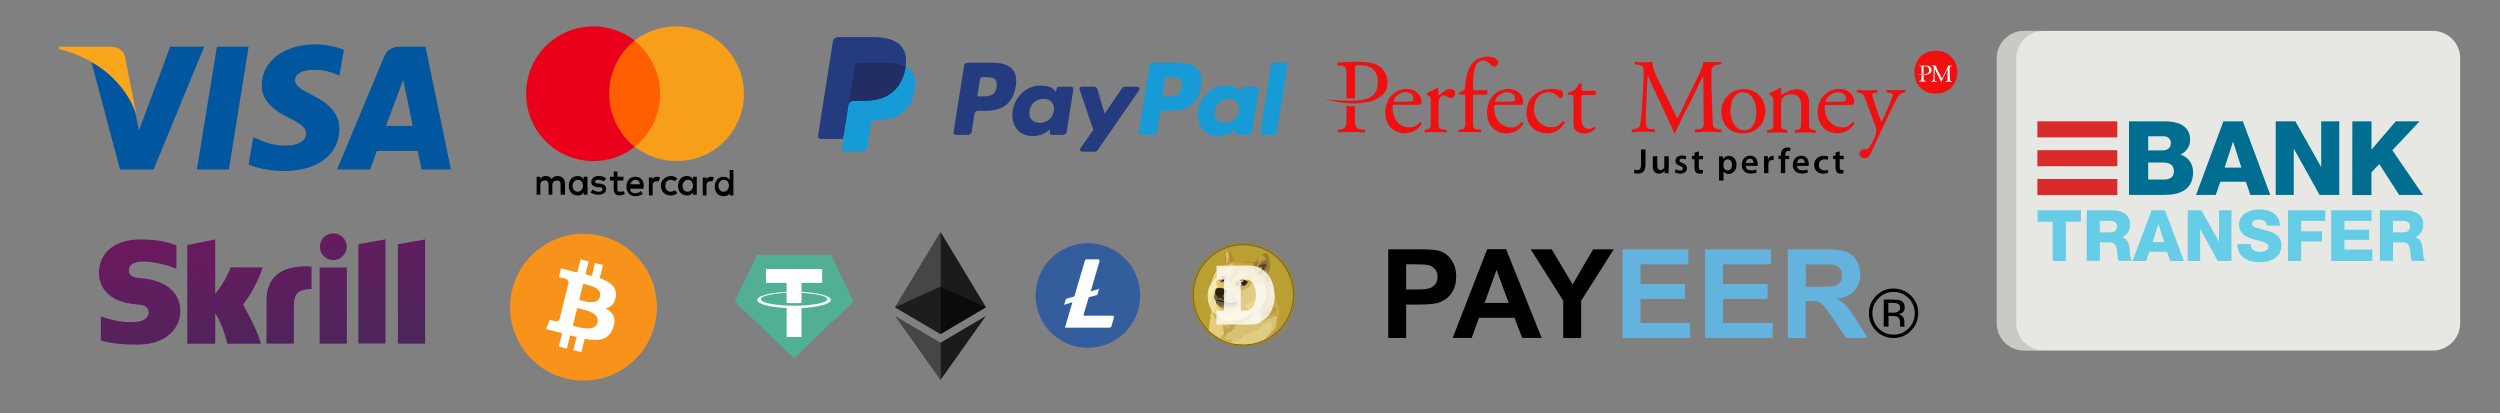 <?xml version="1.0" encoding="utf-8"?>
<!-- Generator: Adobe Illustrator 27.0.0, SVG Export Plug-In . SVG Version: 6.00 Build 0)  -->
<svg version="1.1" id="Layer_1" xmlns="http://www.w3.org/2000/svg" xmlns:xlink="http://www.w3.org/1999/xlink" x="0px" y="0px"
	 viewBox="0 0 2868 474" style="enable-background:new 0 0 2868 474;" xml:space="preserve">
<rect x="0" y="0" width="2868" height="474" fill="#808080" stroke="none"/>
<style type="text/css">
	.st0{fill:#FF5F00;}
	.st1{fill:#EB001B;}
	.st2{fill:#F79E1B;}
	.st3{fill:#253B80;}
	.st4{fill:#179BD7;}
	.st5{fill:#222D65;}
	.st6{fill:#00579F;}
	.st7{fill:#FAA61A;}
	.st8{fill-rule:evenodd;clip-rule:evenodd;fill:url(#Fill-1_00000094618306206066881860000002192675923660309681_);}
	.st9{fill:#64B3DF;}
	.st10{fill-rule:evenodd;clip-rule:evenodd;fill:#50AF95;}
	.st11{fill-rule:evenodd;clip-rule:evenodd;fill:#FFFFFF;}
	.st12{opacity:0.6;}
	.st13{clip-path:url(#SVGID_00000050647691675939863320000002944911200764413879_);fill:#010101;}
	.st14{opacity:0.45;}
	.st15{clip-path:url(#SVGID_00000129183184678269864180000001356376262358345857_);fill:#010101;}
	.st16{opacity:0.8;}
	.st17{clip-path:url(#SVGID_00000050648947916407664950000007132723481544478088_);fill:#010101;}
	.st18{clip-path:url(#SVGID_00000086667579856916816060000017667430230360923784_);fill:#010101;}
	.st19{clip-path:url(#SVGID_00000111179331916886049150000015261934520273787043_);fill:#010101;}
	.st20{fill:#FFFFFF;}
	.st21{fill:#345D9D;}
	.st22{fill:#988430;}
	.st23{fill:#7A6A2A;}
	.st24{fill:#BA9F33;}
	.st25{fill-rule:evenodd;clip-rule:evenodd;fill:#CFB66C;}
	.st26{fill-rule:evenodd;clip-rule:evenodd;fill:#E2CC85;}
	.st27{fill-rule:evenodd;clip-rule:evenodd;fill:#F1D789;}
	.st28{fill-rule:evenodd;clip-rule:evenodd;fill:#F4ECB4;}
	.st29{fill-rule:evenodd;clip-rule:evenodd;fill:#F3E19D;}
	.st30{fill-rule:evenodd;clip-rule:evenodd;fill:#F2E8B0;}
	.st31{fill-rule:evenodd;clip-rule:evenodd;fill:#F5EEC0;}
	.st32{fill-rule:evenodd;clip-rule:evenodd;fill:#E6DB9D;}
	.st33{fill-rule:evenodd;clip-rule:evenodd;fill:#E5CB7A;}
	.st34{fill-rule:evenodd;clip-rule:evenodd;fill:#D8C173;}
	.st35{fill-rule:evenodd;clip-rule:evenodd;fill:#E0CD81;}
	.st36{fill-rule:evenodd;clip-rule:evenodd;fill:#DFC57C;}
	.st37{fill-rule:evenodd;clip-rule:evenodd;fill:#E5CC7C;}
	.st38{fill-rule:evenodd;clip-rule:evenodd;fill:#D2C281;}
	.st39{fill-rule:evenodd;clip-rule:evenodd;fill:#E2C270;}
	.st40{fill-rule:evenodd;clip-rule:evenodd;fill:#CCB360;}
	.st41{fill-rule:evenodd;clip-rule:evenodd;fill:#D5B457;}
	.st42{fill-rule:evenodd;clip-rule:evenodd;fill:#D2B257;}
	.st43{fill-rule:evenodd;clip-rule:evenodd;fill:#D2B159;}
	.st44{fill-rule:evenodd;clip-rule:evenodd;fill:#C2A44D;}
	.st45{fill-rule:evenodd;clip-rule:evenodd;fill:#CAA13E;}
	.st46{fill-rule:evenodd;clip-rule:evenodd;fill:#B59544;}
	.st47{fill-rule:evenodd;clip-rule:evenodd;fill:#C89D3A;}
	.st48{fill-rule:evenodd;clip-rule:evenodd;fill:#CEB052;}
	.st49{fill-rule:evenodd;clip-rule:evenodd;fill:#CCA847;}
	.st50{fill-rule:evenodd;clip-rule:evenodd;fill:#C39D3C;}
	.st51{fill-rule:evenodd;clip-rule:evenodd;fill:#D2BA6B;}
	.st52{fill-rule:evenodd;clip-rule:evenodd;fill:#C0993A;}
	.st53{fill-rule:evenodd;clip-rule:evenodd;fill:#A88F33;}
	.st54{fill-rule:evenodd;clip-rule:evenodd;fill:#E3C571;}
	.st55{fill-rule:evenodd;clip-rule:evenodd;fill:#D8B65B;}
	.st56{fill-rule:evenodd;clip-rule:evenodd;fill:#D3AE4D;}
	.st57{fill-rule:evenodd;clip-rule:evenodd;fill:#F4EFC8;}
	.st58{fill-rule:evenodd;clip-rule:evenodd;fill:#EBCC73;}
	.st59{fill-rule:evenodd;clip-rule:evenodd;fill:#E5C66B;}
	.st60{fill-rule:evenodd;clip-rule:evenodd;fill:#E6BD62;}
	.st61{fill-rule:evenodd;clip-rule:evenodd;fill:#B6933F;}
	.st62{fill-rule:evenodd;clip-rule:evenodd;fill:#C49937;}
	.st63{fill-rule:evenodd;clip-rule:evenodd;fill:#DFC068;}
	.st64{fill-rule:evenodd;clip-rule:evenodd;fill:#C99E3D;}
	.st65{fill-rule:evenodd;clip-rule:evenodd;fill:#B58634;}
	.st66{fill-rule:evenodd;clip-rule:evenodd;fill:#E6C367;}
	.st67{fill-rule:evenodd;clip-rule:evenodd;fill:#DCBA5A;}
	.st68{fill-rule:evenodd;clip-rule:evenodd;fill:#E9CE77;}
	.st69{fill-rule:evenodd;clip-rule:evenodd;fill:#CDAE50;}
	.st70{fill-rule:evenodd;clip-rule:evenodd;fill:#D2A83E;}
	.st71{fill-rule:evenodd;clip-rule:evenodd;fill:#C29637;}
	.st72{fill-rule:evenodd;clip-rule:evenodd;fill:#AC8132;}
	.st73{fill-rule:evenodd;clip-rule:evenodd;fill:#A67A2E;}
	.st74{fill-rule:evenodd;clip-rule:evenodd;fill:#8C6228;}
	.st75{fill-rule:evenodd;clip-rule:evenodd;fill:#CBA94C;}
	.st76{fill-rule:evenodd;clip-rule:evenodd;fill:#BE9C44;}
	.st77{fill-rule:evenodd;clip-rule:evenodd;fill:#A17C34;}
	.st78{fill-rule:evenodd;clip-rule:evenodd;fill:#92723A;}
	.st79{fill-rule:evenodd;clip-rule:evenodd;fill:#B18E3E;}
	.st80{fill-rule:evenodd;clip-rule:evenodd;fill:#543E26;}
	.st81{fill-rule:evenodd;clip-rule:evenodd;fill:#806031;}
	.st82{fill-rule:evenodd;clip-rule:evenodd;fill:#B6903C;}
	.st83{fill-rule:evenodd;clip-rule:evenodd;fill:#685026;}
	.st84{fill-rule:evenodd;clip-rule:evenodd;fill:#D4B968;}
	.st85{fill-rule:evenodd;clip-rule:evenodd;fill:#CCA849;}
	.st86{fill-rule:evenodd;clip-rule:evenodd;fill:#585136;}
	.st87{fill-rule:evenodd;clip-rule:evenodd;fill:#252211;}
	.st88{fill-rule:evenodd;clip-rule:evenodd;fill:#C3B378;}
	.st89{fill-rule:evenodd;clip-rule:evenodd;fill:#E6D89C;}
	.st90{fill-rule:evenodd;clip-rule:evenodd;fill:#6F674D;}
	.st91{fill-rule:evenodd;clip-rule:evenodd;fill:#AC924C;}
	.st92{fill-rule:evenodd;clip-rule:evenodd;fill:#9F8E57;}
	.st93{fill-rule:evenodd;clip-rule:evenodd;fill:#EAC970;}
	.st94{fill-rule:evenodd;clip-rule:evenodd;fill:#D7BC6B;}
	.st95{fill-rule:evenodd;clip-rule:evenodd;fill:#453A25;}
	.st96{fill-rule:evenodd;clip-rule:evenodd;fill:#84754B;}
	.st97{fill-rule:evenodd;clip-rule:evenodd;fill:#F7F7E7;}
	.st98{fill-rule:evenodd;clip-rule:evenodd;fill:#F8F6DE;}
	.st99{fill-rule:evenodd;clip-rule:evenodd;fill:#D4C38B;}
	.st100{fill-rule:evenodd;clip-rule:evenodd;fill:#E2D59D;}
	.st101{fill-rule:evenodd;clip-rule:evenodd;fill:#CBAC5A;}
	.st102{fill-rule:evenodd;clip-rule:evenodd;fill:#D6BC6F;}
	.st103{fill-rule:evenodd;clip-rule:evenodd;fill:#DFC677;}
	.st104{fill-rule:evenodd;clip-rule:evenodd;fill:#C4A859;}
	.st105{fill-rule:evenodd;clip-rule:evenodd;fill:#927D49;}
	.st106{fill-rule:evenodd;clip-rule:evenodd;fill:#6E6342;}
	.st107{fill-rule:evenodd;clip-rule:evenodd;fill:#39331F;}
	.st108{fill-rule:evenodd;clip-rule:evenodd;fill:#292311;}
	.st109{fill-rule:evenodd;clip-rule:evenodd;fill:#3F3824;}
	.st110{fill-rule:evenodd;clip-rule:evenodd;fill:#2D2815;}
	.st111{fill-rule:evenodd;clip-rule:evenodd;fill:#82764F;}
	.st112{fill-rule:evenodd;clip-rule:evenodd;fill:#2D2816;}
	.st113{fill-rule:evenodd;clip-rule:evenodd;fill:#574F35;}
	.st114{fill:none;}
	.st115{fill-rule:evenodd;clip-rule:evenodd;fill:#DEC270;}
	.st116{fill-rule:evenodd;clip-rule:evenodd;fill:#CBAF59;}
	.st117{fill-rule:evenodd;clip-rule:evenodd;fill:#E3C677;}
	.st118{fill-rule:evenodd;clip-rule:evenodd;fill:#ECD592;}
	.st119{fill-rule:evenodd;clip-rule:evenodd;fill:#FFFFFF;fill-opacity:0.8;}
	.st120{fill:#E7E8E3;}
	.st121{opacity:0.15;fill:#202121;enable-background:new    ;}
	.st122{fill:#006E90;}
	.st123{fill:#66CDE7;}
	.st124{fill:#D92B2B;}
	.st125{fill:#F7931A;}
	.st126{fill-rule:evenodd;clip-rule:evenodd;fill:#F01010;}
	.st127{fill-rule:evenodd;clip-rule:evenodd;}
</style>
<g id="layer1" transform="matrix(3.356,0,0,3.356,-1551.786,-1849.106)">
	<g id="g13" transform="matrix(2.558,0,0,2.558,884.901,-11.427)">
		<g id="g15" transform="translate(-502.861,-41.014)">
			<path id="XMLID_1775_" d="M413.2,286.9v-1.5c0-0.6-0.4-1-1-1c-0.3,0-0.6,0.1-0.8,0.4c-0.2-0.3-0.4-0.4-0.8-0.4
				c-0.3,0-0.5,0.1-0.7,0.4v-0.3h-0.5v2.4h0.5v-1.3c0-0.4,0.2-0.6,0.6-0.6s0.5,0.2,0.5,0.6v1.3h0.5v-1.3c0-0.4,0.3-0.6,0.6-0.6
				c0.4,0,0.5,0.2,0.5,0.6v1.3H413.2z M421,284.5h-0.8v-0.7h-0.5v0.7h-0.5v0.5h0.5v1.1c0,0.5,0.2,0.9,0.8,0.9c0.2,0,0.5-0.1,0.7-0.2
				l-0.2-0.4c-0.1,0.1-0.3,0.1-0.5,0.1c-0.3,0-0.3-0.1-0.3-0.4V285h0.8V284.5z M425.5,284.5c-0.3,0-0.5,0.1-0.6,0.4v-0.3h-0.5v2.4
				h0.5v-1.3c0-0.4,0.2-0.6,0.5-0.6c0.1,0,0.2,0,0.3,0l0.2-0.5C425.7,284.5,425.6,284.5,425.5,284.5L425.5,284.5z M418.7,284.7
				c-0.3-0.2-0.6-0.3-1-0.3c-0.6,0-1,0.3-1,0.8c0,0.4,0.3,0.6,0.8,0.7h0.3c0.3,0,0.4,0.1,0.4,0.3c0,0.2-0.2,0.3-0.5,0.3
				s-0.6-0.1-0.8-0.3l-0.3,0.4c0.3,0.2,0.7,0.3,1,0.3c0.7,0,1.1-0.3,1.1-0.8c0-0.4-0.3-0.6-0.8-0.7h-0.3c-0.2,0-0.4-0.1-0.4-0.2
				c0-0.2,0.2-0.3,0.4-0.3c0.3,0,0.6,0.1,0.8,0.2L418.7,284.7L418.7,284.7z M432.7,284.5c-0.3,0-0.5,0.1-0.6,0.4v-0.3h-0.5v2.4h0.5
				v-1.3c0-0.4,0.2-0.6,0.5-0.6c0.1,0,0.2,0,0.3,0l0.2-0.5C432.9,284.5,432.8,284.5,432.7,284.5L432.7,284.5z M426,285.7
				c0,0.7,0.5,1.3,1.3,1.3c0.4,0,0.6-0.1,0.9-0.3l-0.3-0.4c-0.2,0.1-0.4,0.2-0.6,0.2c-0.4,0-0.7-0.3-0.7-0.8s0.3-0.8,0.7-0.8
				c0.2,0,0.4,0.1,0.6,0.2l0.3-0.4c-0.3-0.2-0.5-0.3-0.9-0.3C426.5,284.5,426,285,426,285.7L426,285.7L426,285.7z M430.8,285.7v-1.2
				h-0.5v0.3c-0.2-0.2-0.4-0.4-0.8-0.4c-0.7,0-1.2,0.5-1.2,1.3s0.5,1.3,1.2,1.3c0.3,0,0.6-0.1,0.8-0.4v0.3h0.5V285.7L430.8,285.7z
				 M428.9,285.7c0-0.4,0.3-0.8,0.7-0.8s0.7,0.3,0.7,0.8c0,0.4-0.3,0.8-0.7,0.8C429.2,286.5,428.9,286.2,428.9,285.7L428.9,285.7z
				 M422.6,284.5c-0.7,0-1.2,0.5-1.2,1.3s0.5,1.3,1.2,1.3c0.3,0,0.7-0.1,1-0.3l-0.3-0.4c-0.2,0.2-0.4,0.3-0.7,0.3s-0.7-0.1-0.7-0.6
				h1.8c0-0.1,0-0.1,0-0.2C423.8,285,423.3,284.5,422.6,284.5L422.6,284.5L422.6,284.5z M422.6,284.9c0.3,0,0.6,0.2,0.6,0.6h-1.3
				C422,285.2,422.3,284.9,422.6,284.9L422.6,284.9z M435.7,285.7v-2.1h-0.5v1.3c-0.2-0.2-0.4-0.4-0.8-0.4c-0.7,0-1.2,0.5-1.2,1.3
				s0.5,1.3,1.2,1.3c0.4,0,0.6-0.1,0.8-0.4v0.3h0.5V285.7L435.7,285.7z M433.7,285.7c0-0.4,0.3-0.8,0.7-0.8s0.7,0.3,0.7,0.8
				c0,0.4-0.3,0.8-0.7,0.8S433.7,286.2,433.7,285.7L433.7,285.7z M416.2,285.7v-1.2h-0.5v0.3c-0.2-0.2-0.4-0.4-0.8-0.4
				c-0.7,0-1.2,0.5-1.2,1.3s0.5,1.3,1.2,1.3c0.3,0,0.6-0.1,0.8-0.4v0.3h0.5V285.7L416.2,285.7z M414.2,285.7c0-0.4,0.3-0.8,0.7-0.8
				s0.7,0.3,0.7,0.8c0,0.4-0.3,0.8-0.7,0.8S414.2,286.2,414.2,285.7z"/>
		</g>
		<g id="XMLID_328_" transform="translate(-502.861,-41.014)">
			<path id="rect19" class="st0" d="M418.6,266.3h7.9v14.2h-7.9V266.3z"/>
			<path id="XMLID_330_" class="st1" d="M419.1,273.4c0-2.9,1.3-5.4,3.4-7.1c-1.5-1.2-3.5-1.9-5.5-1.9c-5,0-9,4-9,9s4,9,9,9
				c2.1,0,4-0.7,5.5-1.9C420.4,278.8,419.1,276.3,419.1,273.4z"/>
			<path id="path22" class="st2" d="M437.1,273.4c0,5-4,9-9,9c-2.1,0-4-0.7-5.6-1.9c2.1-1.7,3.4-4.2,3.4-7.1s-1.4-5.4-3.4-7.1
				c1.5-1.2,3.5-1.9,5.6-1.9C433,264.4,437.1,268.4,437.1,273.4z"/>
		</g>
	</g>
</g>
<path class="st3" d="M1139.8,72H1110c-2,0-3.8,1.5-4.1,3.5l-12,76.4c-0.2,1.4,0.7,2.6,2.1,2.8c0.1,0,0.3,0,0.4,0h14.2
	c2,0,3.8-1.5,4.1-3.5l3.2-20.6c0.3-2,2-3.5,4.1-3.5h9.4c19.6,0,30.9-9.5,33.9-28.3c1.3-8.2,0.1-14.7-3.8-19.2
	C1157.3,74.6,1149.8,72,1139.8,72z M1143.3,99.9c-1.6,10.7-9.8,10.7-17.7,10.7h-4.5l3.2-20c0.2-1.2,1.2-2.1,2.5-2.1h2.1
	c5.4,0,10.5,0,13.1,3.1C1143.4,93.4,1143.9,96.1,1143.3,99.9z M1228.9,99.5h-14.3c-1.2,0-2.3,0.9-2.5,2.1l-0.6,4l-1-1.4
	c-3.1-4.5-10-6-16.8-6c-15.8,0-29.2,11.9-31.9,28.7c-1.4,8.4,0.6,16.3,5.3,21.9c4.3,5.1,10.6,7.3,18,7.3c12.7,0,19.7-8.2,19.7-8.2
	l-0.6,4c-0.2,1.4,0.7,2.6,2.1,2.8c0.1,0,0.3,0,0.4,0h12.9c2,0,3.8-1.5,4.1-3.5l7.7-48.8c0.2-1.3-0.7-2.6-2.1-2.8
	C1229.1,99.5,1229,99.5,1228.9,99.5z M1209,127.3c-1.4,8.2-7.8,13.6-16.1,13.6c-4.1,0-7.5-1.3-9.6-3.8s-2.9-6.1-2.2-10
	c1.3-8.1,7.9-13.7,16-13.7c4.1,0,7.3,1.3,9.5,3.9C1208.7,119.8,1209.6,123.3,1209,127.3z M1304.8,99.5h-14.3c-1.4,0-2.7,0.7-3.4,1.8
	l-19.8,29.1l-8.4-28c-0.5-1.8-2.1-3-4-3h-14c-1.4,0-2.5,1.1-2.5,2.5c0,0.3,0,0.5,0.1,0.8l15.8,46.3l-14.8,21
	c-0.8,1.1-0.5,2.7,0.6,3.5c0.4,0.3,0.9,0.5,1.4,0.5h14.3c1.4,0,2.6-0.7,3.4-1.8l47.7-68.8c0.8-1.1,0.5-2.7-0.6-3.5
	C1305.8,99.7,1305.4,99.5,1304.8,99.5L1304.8,99.5z"/>
<path class="st4" d="M1352.3,72h-29.8c-2,0-3.8,1.5-4.1,3.5l-12,76.4c-0.2,1.4,0.7,2.6,2.1,2.8c0.1,0,0.3,0,0.4,0h15.3
	c1.4,0,2.6-1,2.9-2.4l3.4-21.7c0.3-2,2-3.5,4.1-3.5h9.4c19.6,0,30.9-9.5,33.9-28.3c1.3-8.2,0.1-14.7-3.8-19.2
	C1369.8,74.6,1362.3,72,1352.3,72z M1355.7,99.9c-1.6,10.7-9.8,10.7-17.7,10.7h-4.5l3.2-20c0.2-1.2,1.2-2.1,2.4-2.1h2.1
	c5.4,0,10.5,0,13.1,3.1C1355.9,93.4,1356.3,96.1,1355.7,99.9z M1441.4,99.5h-14.3c-1.2,0-2.3,0.9-2.4,2.1l-0.6,4l-1-1.4
	c-3.1-4.5-10-6-16.8-6c-15.8,0-29.2,11.9-31.8,28.7c-1.4,8.4,0.6,16.3,5.3,21.9c4.4,5.1,10.6,7.3,18,7.3c12.7,0,19.7-8.2,19.7-8.2
	l-0.6,4c-0.2,1.4,0.7,2.6,2.1,2.8c0.1,0,0.3,0,0.4,0h12.8c2,0,3.8-1.5,4.1-3.5l7.7-48.8c0.2-1.4-0.7-2.6-2.1-2.8
	C1441.6,99.5,1441.5,99.5,1441.4,99.5z M1421.5,127.3c-1.4,8.2-7.8,13.6-16.1,13.6c-4.1,0-7.5-1.3-9.6-3.8s-2.9-6.1-2.2-10
	c1.3-8.1,7.9-13.7,16-13.7c4.1,0,7.3,1.3,9.5,3.9C1421.2,119.8,1422.1,123.3,1421.5,127.3z M1458.2,74.1l-12.2,77.8
	c-0.2,1.4,0.7,2.6,2.1,2.8c0.1,0,0.3,0,0.4,0h12.3c2,0,3.8-1.5,4.1-3.5l12.1-76.4c0.2-1.4-0.7-2.6-2.1-2.8c-0.1,0-0.3,0-0.4,0h-13.8
	C1459.4,72,1458.4,72.8,1458.2,74.1z"/>
<path class="st3" d="M970.2,169.6l2.3-14.5l-5.1-0.1h-24.2L960,48.2c0.1-0.7,0.7-1.2,1.4-1.2h40.9c13.6,0,22.9,2.8,27.8,8.4
	c2.3,2.6,3.8,5.3,4.5,8.4c0.7,3.2,0.8,6.9,0,11.5l-0.1,0.3v2.9l2.3,1.3c1.7,0.9,3.3,2.1,4.6,3.5c2,2.2,3.2,5.1,3.8,8.4
	c0.6,3.5,0.4,7.6-0.5,12.2c-1,5.4-2.7,10-5,13.9c-2,3.4-4.7,6.4-7.9,8.7c-3,2.2-6.6,3.8-10.7,4.8c-3.9,1-8.4,1.5-13.4,1.5h-3.2
	c-2.3,0-4.5,0.8-6.2,2.3s-2.9,3.5-3.2,5.8l-0.2,1.3l-4,25.5l-0.2,0.9c0,0.3-0.1,0.4-0.3,0.5c-0.1,0.1-0.3,0.2-0.4,0.2
	C989.8,169.6,970.2,169.6,970.2,169.6z"/>
<path class="st4" d="M1038.9,76c-0.1,0.8-0.3,1.6-0.4,2.4c-5.4,27.7-23.8,37.2-47.4,37.2h-12c-2.9,0-5.3,2.1-5.8,4.9l-6.1,38.9
	l-1.7,11c-0.3,1.7,0.9,3.2,2.5,3.5c0.2,0,0.3,0,0.5,0h21.3c2.5,0,4.7-1.8,5.1-4.3l0.2-1.1l4-25.4l0.3-1.4c0.4-2.5,2.5-4.3,5.1-4.3
	h3.2c20.6,0,36.7-8.4,41.4-32.6c2-10.1,0.9-18.6-4.3-24.5C1043.1,78.6,1041.1,77.1,1038.9,76z"/>
<path class="st5" d="M1033.3,73.7c-1.7-0.5-3.5-0.9-5.2-1.2c-3.5-0.5-7-0.8-10.6-0.8h-32c-2.5,0-4.7,1.8-5,4.3l-6.8,43.2l-0.2,1.3
	c0.4-2.8,2.9-4.9,5.8-4.9h12c23.5,0,42-9.6,47.4-37.2c0.2-0.8,0.3-1.6,0.4-2.4c-1.4-0.7-2.9-1.4-4.4-1.9
	C1034.1,74,1033.7,73.8,1033.3,73.7z"/>
<path class="st3" d="M980.4,76.1c0.4-2.5,2.5-4.3,5-4.3h32c3.8,0,7.3,0.2,10.6,0.8c2.2,0.3,4.3,0.9,6.5,1.5c1.6,0.5,3.1,1.1,4.4,1.9
	c1.6-10.2,0-17.2-5.5-23.5c-6.1-6.9-17.1-9.9-31.2-9.9h-40.9c-2.9,0-5.3,2.1-5.8,4.9l-17,107.9c-0.3,1.9,1,3.7,2.9,4
	c0.2,0,0.4,0,0.5,0h25.2l6.3-40.2C973.6,119.2,980.4,76.1,980.4,76.1z"/>
<g id="g4158" transform="matrix(4.43,0,0,4.43,-81.166,-105.048)">
	<path id="polygon9" class="st6" d="M77.6,67.6h-8.3l5.2-31.8h8.2L77.6,67.6z"/>
	<path id="path11" class="st6" d="M107.4,36.6c-1.6-0.6-4.2-1.4-7.4-1.4c-8.1,0-13.8,4.3-13.9,10.5c-0.1,4.6,4.1,7.1,7.2,8.6
		c3.2,1.6,4.3,2.6,4.3,4c0,2.1-2.6,3.1-4.9,3.1c-3.3,0-5-0.5-7.7-1.7l-1.1-0.5l-1.2,7.1c1.9,0.9,5.5,1.7,9.2,1.7
		c8.6,0,14.3-4.3,14.3-10.9c0-3.6-2.2-6.4-6.9-8.7c-2.9-1.5-4.6-2.4-4.6-3.9c0-1.4,1.5-2.7,4.7-2.7c2.7-0.1,4.6,0.6,6.1,1.2l0.7,0.3
		L107.4,36.6L107.4,36.6z"/>
	<path id="path13" class="st6" d="M118.3,56.3c0.7-1.8,3.3-8.9,3.3-8.9c0,0.1,0.7-1.9,1.1-3l0.6,2.7c0,0,1.6,7.6,1.9,9.2
		C123.9,56.3,119.9,56.3,118.3,56.3L118.3,56.3z M128.5,35.8h-6.4c-2,0-3.5,0.6-4.3,2.6l-12.2,29.2h8.6c0,0,1.4-3.9,1.7-4.8
		c0.9,0,9.3,0,10.6,0c0.2,1.1,1,4.8,1,4.8h7.6L128.5,35.8L128.5,35.8L128.5,35.8z"/>
	<path id="path15" class="st6" d="M62.4,35.8l-8.1,21.7l-0.9-4.4C51.9,48,47.2,42.5,42,39.8l7.4,27.8h8.7l13.1-31.8H62.4L62.4,35.8
		L62.4,35.8z"/>
	<path id="path17" class="st7" d="M46.9,35.8H33.7l-0.1,0.6c10.3,2.6,17.2,9,20,16.7l-2.9-14.6C50.2,36.4,48.7,35.9,46.9,35.8
		L46.9,35.8z"/>
</g>
<g id="Page-1">
	<g id="skrill-logo-web-1-rgb">
		
			<linearGradient id="Fill-1_00000091002371964647197180000003190602379167604871_" gradientUnits="userSpaceOnUse" x1="1188.643" y1="642.272" x2="1189.505" y2="640.622" gradientTransform="matrix(226.772 0 0 -77.456 -269346 50017.227)">
			<stop  offset="0" style="stop-color:#6B195F"/>
			<stop  offset="1" style="stop-color:#4C255B"/>
		</linearGradient>
		
			<path id="Fill-1" style="fill-rule:evenodd;clip-rule:evenodd;fill:url(#Fill-1_00000091002371964647197180000003190602379167604871_);" d="
			M382.3,298.4c8.9,0,16-7.5,15.4-16.5c-0.6-7.8-7.2-14.1-15-14.2c-8.7-0.2-15.7,6.8-15.7,15.4C366.9,291.5,373.8,298.4,382.3,298.4
			L382.3,298.4z M264.6,306.7c-0.7,1.7-5.7,15.8-17.7,30.4v-62.4l-32.1,6.4v113.2h32.1v-35c9.3,14,13.9,35,13.9,35h38.5
			c-3.8-15.8-20.5-45-20.5-45c15-19,21.5-39.2,22.6-42.5L264.6,306.7L264.6,306.7L264.6,306.7z M349.1,305.5
			c-28.8,0.9-43.4,13.8-43.4,39.5v49.2h31.4v-40.1c0-15.4,2-22,20.3-22.6V306C354.3,305.3,349.1,305.5,349.1,305.5L349.1,305.5z
			 M160.9,319.1c-3.9-0.3-13.1-0.8-13.1-9.1c0-9.9,13.1-9.9,18-9.9c8.7,0,19.9,2.6,27.9,5c0,0,4.5,1.6,8.3,3.2l0.4,0.1v-27.1
			l-0.5-0.1c-9.4-3.3-20.4-6.5-40.8-6.5c-35.1,0-47.6,20.5-47.6,38c0,10.1,4.3,33.9,44.5,36.6c3.4,0.2,12.5,0.7,12.5,9.2
			c0,7-7.4,11.1-19.9,11.1c-13.7,0-26.9-3.5-34.9-6.8v27.9c12,3.2,25.6,4.7,41.5,4.7c34.3,0,49.7-19.4,49.7-38.5
			C206.9,335.2,189.7,321.1,160.9,319.1L160.9,319.1z M366.7,394.2h31.2v-87.4h-31.2V394.2z M456.5,280.2v114h31.2V274.7
			L456.5,280.2L456.5,280.2z M411.1,280.2l31.1-5.6v119.5h-31.1V280.2L411.1,280.2z"/>
	</g>
</g>
<g>
	<g>
		<path d="M1592.6,387.7V286h33c12.5,0,20.6,0.5,24.4,1.5c5.8,1.5,10.7,4.8,14.6,10s5.9,11.7,5.9,19.8c0,6.2-1.1,11.5-3.4,15.8
			s-5.1,7.6-8.6,10s-7,4-10.7,4.8c-4.9,1-12,1.5-21.3,1.5h-13.4v38.4L1592.6,387.7L1592.6,387.7z M1613.1,303.2v28.9h11.2
			c8.1,0,13.5-0.5,16.2-1.6s4.9-2.7,6.4-5s2.3-4.9,2.3-7.9c0-3.7-1.1-6.8-3.3-9.2c-2.2-2.4-4.9-3.9-8.3-4.5
			c-2.5-0.5-7.4-0.7-14.8-0.7C1623,303.2,1613.1,303.2,1613.1,303.2z"/>
		<path d="M1768.6,387.7h-22.3l-8.9-23.1h-40.7l-8.4,23.1h-21.8l39.6-101.8h21.7L1768.6,387.7z M1730.8,347.5l-14-37.8l-13.7,37.8
			H1730.8z"/>
		<path d="M1793.3,387.7v-42.8L1756,286h24.1l24,40.3l23.5-40.3h23.7l-37.4,59.1v42.7h-20.6L1793.3,387.7L1793.3,387.7z"/>
	</g>
	<g>
		<path class="st9" d="M1861.3,387.7V286h75.5v17.2h-54.9v22.6h51.1v17.1h-51.1v27.7h56.9v17.1L1861.3,387.7L1861.3,387.7z"/>
		<path class="st9" d="M1956.1,387.7V286h75.5v17.2h-54.9v22.6h51.1v17.1h-51.1v27.7h56.9v17.1L1956.1,387.7L1956.1,387.7z"/>
		<path class="st9" d="M2051,387.7V286h43.2c10.9,0,18.8,0.9,23.7,2.7s8.9,5.1,11.8,9.8c3,4.7,4.4,10,4.4,16
			c0,7.6-2.2,13.9-6.7,18.9s-11.2,8.1-20.1,9.4c4.4,2.6,8.1,5.4,11,8.5s6.8,8.6,11.7,16.5l12.4,19.9h-24.6l-14.9-22.1
			c-5.3-7.9-8.9-12.9-10.8-15c-1.9-2.1-4-3.5-6.2-4.2c-2.2-0.8-5.6-1.1-10.3-1.1h-4.2v42.5L2051,387.7L2051,387.7z M2071.6,329h15.2
			c9.9,0,16-0.4,18.5-1.2c2.5-0.8,4.4-2.3,5.8-4.3c1.4-2,2.1-4.6,2.1-7.6c0-3.4-0.9-6.2-2.7-8.3c-1.8-2.1-4.4-3.4-7.7-4
			c-1.7-0.2-6.7-0.3-15-0.3h-16L2071.6,329L2071.6,329z"/>
	</g>
	<path d="M2200.6,359.3c0,7.9-2.8,14.5-8.3,20.1s-12.2,8.3-20.1,8.3s-14.5-2.8-20-8.3s-8.2-12.2-8.2-20.1c0-7.8,2.8-14.4,8.3-20
		c5.5-5.5,12.1-8.3,19.9-8.3c7.8,0,14.5,2.8,20.1,8.3S2200.6,351.5,2200.6,359.3L2200.6,359.3z M2172.3,334.9
		c-6.7,0-12.4,2.4-17.2,7.2c-4.7,4.8-7.1,10.5-7.1,17.2c0,6.8,2.4,12.6,7.1,17.4c4.7,4.8,10.5,7.2,17.2,7.2c6.8,0,12.5-2.4,17.2-7.2
		c4.7-4.8,7.1-10.6,7.1-17.4c0-6.7-2.4-12.5-7.1-17.2C2184.8,337.3,2179,334.9,2172.3,334.9L2172.3,334.9z M2171.8,343.7
		c3.9,0,6.7,0.4,8.5,1.1c3.2,1.3,4.8,4,4.8,7.9c0,2.8-1,4.8-3,6.1c-1.1,0.7-2.6,1.2-4.5,1.5c2.4,0.4,4.2,1.4,5.3,3.1
		c1.1,1.6,1.7,3.2,1.7,4.8v2.3c0,0.7,0,1.5,0.1,2.3s0.1,1.4,0.3,1.6l0.2,0.4h-5.1c0-0.1,0-0.2-0.1-0.3c0-0.1,0-0.2-0.1-0.4l-0.1-1
		v-2.5c0-3.6-1-6-2.9-7.1c-1.2-0.7-3.2-1-6.1-1h-4.3v12.2h-5.5v-31.1h10.8L2171.8,343.7L2171.8,343.7z M2179.7,353.1
		c0-2.3-0.7-3.8-2.1-4.5c-1.4-0.8-3.6-1.2-6.6-1.2h-4.7v11.3h4.9c2.3,0,4.1-0.2,5.2-0.7C2178.7,357.2,2179.7,355.5,2179.7,353.1
		L2179.7,353.1z"/>
</g>
<path class="st10" d="M867.9,293.2l-24.8,52c-0.2,0.4-0.1,0.9,0.2,1.2l66.9,64.1c0.4,0.4,1,0.4,1.4,0l66.9-64.1
	c0.3-0.3,0.4-0.8,0.2-1.2l-24.8-52c-0.2-0.4-0.5-0.6-0.9-0.6h-84.2C868.4,292.6,868.1,292.8,867.9,293.2L867.9,293.2z"/>
<path class="st11" d="M919.5,350.5L919.5,350.5c-0.5,0-3,0.2-8.5,0.2c-4.4,0-7.5-0.1-8.6-0.2l0,0c-17-0.7-29.7-3.7-29.7-7.3
	c0-3.5,12.7-6.5,29.7-7.3v11.6c1.1,0.1,4.3,0.3,8.7,0.3c5.3,0,7.9-0.2,8.4-0.3V336c17,0.8,29.6,3.7,29.6,7.3
	C949.1,346.8,936.5,349.7,919.5,350.5L919.5,350.5L919.5,350.5z M919.5,334.8v-10.3h23.7v-15.8h-64.5v15.8h23.7v10.3
	c-19.2,0.9-33.7,4.7-33.7,9.3s14.5,8.4,33.7,9.3v33.2h17.1v-33.2c19.2-0.9,33.6-4.7,33.6-9.3S938.7,335.7,919.5,334.8L919.5,334.8
	L919.5,334.8z M919.5,334.8L919.5,334.8z"/>
<g class="st12">
	<g>
		<g>
			<g>
				<defs>
					<rect id="SVGID_1_" x="1026.7" y="328.8" width="104.3" height="54.6"/>
				</defs>
				<clipPath id="SVGID_00000041267929501223496020000015705183374407779007_">
					<use xlink:href="#SVGID_1_"  style="overflow:visible;"/>
				</clipPath>
				<path style="clip-path:url(#SVGID_00000041267929501223496020000015705183374407779007_);fill:#010101;" d="M1078.9,328.8
					l-52.2,23.7l52.2,30.8l52.2-30.8L1078.9,328.8z"/>
			</g>
		</g>
	</g>
</g>
<g class="st14">
	<g>
		<g>
			<g>
				<defs>
					<rect id="SVGID_00000160175136431699698320000005416149179920137365_" x="1026.7" y="265.9" width="52.2" height="117.4"/>
				</defs>
				<clipPath id="SVGID_00000137089991520737179180000001400291411206167709_">
					<use xlink:href="#SVGID_00000160175136431699698320000005416149179920137365_"  style="overflow:visible;"/>
				</clipPath>
				<path style="clip-path:url(#SVGID_00000137089991520737179180000001400291411206167709_);fill:#010101;" d="M1026.7,352.5
					l52.2,30.8V265.9L1026.7,352.5z"/>
			</g>
		</g>
	</g>
</g>
<g class="st16">
	<g>
		<g>
			<g>
				<defs>
					<rect id="SVGID_00000062194683200586385600000016473693604388511145_" x="1078.9" y="265.9" width="52.2" height="117.4"/>
				</defs>
				<clipPath id="SVGID_00000072984568201159474370000012748765914093776562_">
					<use xlink:href="#SVGID_00000062194683200586385600000016473693604388511145_"  style="overflow:visible;"/>
				</clipPath>
				<path style="clip-path:url(#SVGID_00000072984568201159474370000012748765914093776562_);fill:#010101;" d="M1078.9,265.9v117.4
					l52.2-30.8L1078.9,265.9z"/>
			</g>
		</g>
	</g>
</g>
<g class="st14">
	<g>
		<g>
			<g>
				<defs>
					<rect id="SVGID_00000148657931238430712090000012104478673208688554_" x="1026.7" y="362.4" width="52.2" height="73.5"/>
				</defs>
				<clipPath id="SVGID_00000111150380456233086150000007883121261898050490_">
					<use xlink:href="#SVGID_00000148657931238430712090000012104478673208688554_"  style="overflow:visible;"/>
				</clipPath>
				<path style="clip-path:url(#SVGID_00000111150380456233086150000007883121261898050490_);fill:#010101;" d="M1026.7,362.4
					l52.2,73.5v-42.7L1026.7,362.4z"/>
			</g>
		</g>
	</g>
</g>
<g class="st16">
	<g>
		<g>
			<g>
				<defs>
					<rect id="SVGID_00000144326267571130421610000003408296260553004969_" x="1078.9" y="362.4" width="52.2" height="73.5"/>
				</defs>
				<clipPath id="SVGID_00000100373969699275830270000011973653187869205381_">
					<use xlink:href="#SVGID_00000144326267571130421610000003408296260553004969_"  style="overflow:visible;"/>
				</clipPath>
				<path style="clip-path:url(#SVGID_00000100373969699275830270000011973653187869205381_);fill:#010101;" d="M1078.9,393.2v42.7
					l52.2-73.5L1078.9,393.2z"/>
			</g>
		</g>
	</g>
</g>
<circle class="st20" cx="1248" cy="339" r="53.5"/>
<path class="st21" d="M1248,279c-33.1,0-60,26.8-60,60s26.8,60,60,60c33.1,0,60-26.8,60-60l0,0l0,0c0.1-33-26.6-59.9-59.6-60l0,0
	H1248z M1249,341l-6.2,21.1h33.4c0.9,0,1.7,0.7,1.7,1.6l0,0v0.6l-2.9,10c-0.3,1-1.2,1.6-2.2,1.6h-51.1l8.6-29.2l-9.6,2.9l2.2-6.7
	l9.6-2.9l12.1-40.9c0.3-1,1.2-1.6,2.2-1.6h12.9c0.9,0,1.7,0.7,1.7,1.6l0,0v0.6l-10.2,34.6l9.6-2.9l-2,7L1249,341z"/>
<g>
	<g id="Layer_1-2">
		<g id="Layer_1-3">
			<circle class="st22" cx="1426.4" cy="338.2" r="60"/>
			<circle class="st23" cx="1426.4" cy="338.2" r="58.1"/>
			<circle class="st24" cx="1426.4" cy="338.2" r="56.9"/>
			<path class="st25" d="M1392.6,331.8c-0.3-0.3-0.7-0.6-1-0.9s-0.7-0.6-1-0.9l-1-1c-0.2-0.2-0.3-0.3-0.5-0.5
				c-0.2-0.1-0.4-0.3-0.5-0.5c-1.3-1.3-2.7-2.5-4-3.8c1.4,1.3,2.7,2.5,4.1,3.8l0.5,0.5c0.2,0.2,0.3,0.3,0.5,0.5l1,0.9
				c0.3,0.3,0.7,0.6,1,1S1392.3,331.5,1392.6,331.8L1392.6,331.8z M1374.8,331.6c0,0,4.9,0.5,7.3,0.8c2.2,0.3,9.1,1.4,9.1,1.4
				L1374.8,331.6z M1374.8,331.6c1.4,0.1,2.7,0.3,4.1,0.4c0.7,0.1,1.4,0.1,2,0.2l1,0.1c0.3,0,0.7,0.1,1,0.1l4.1,0.7l2,0.3
				c0.7,0.1,1.3,0.2,2,0.4c-0.7-0.1-1.4-0.2-2-0.3l-2-0.3l-4.1-0.6c-0.3,0-0.7-0.1-1-0.2l-1-0.1c-0.7-0.1-1.4-0.2-2-0.2
				C1377.6,332,1376.2,331.8,1374.8,331.6L1374.8,331.6z M1390.7,335.1c0,0-5.2,1.3-7,1.8c-1.7,0.5-7,2.1-7,2.1L1390.7,335.1
				L1390.7,335.1z"/>
			<path class="st25" d="M1390.7,335.1c-1.2,0.3-2.3,0.7-3.5,1l-3.5,0.9c-1.2,0.3-2.3,0.7-3.5,1l-1.7,0.5c-0.6,0.2-1.2,0.3-1.7,0.5
				c0.6-0.2,1.2-0.4,1.7-0.6l1.7-0.6c1.2-0.4,2.3-0.7,3.5-1.1c1.2-0.3,2.3-0.6,3.5-0.9C1388.4,335.6,1389.5,335.3,1390.7,335.1
				L1390.7,335.1L1390.7,335.1z M1377.5,342.2c0.6-0.2,7.2-3.3,8.7-4c0.8-0.4,3-1.2,3-1.2L1377.5,342.2z"/>
			<path class="st25" d="M1377.5,342.2c0.5-0.2,1-0.4,1.5-0.7l1.4-0.7l2.9-1.4c1-0.5,1.9-1,2.9-1.4c0.5-0.2,1-0.4,1.5-0.6l0.8-0.2
				c0.3-0.1,0.5-0.1,0.8-0.2c-1,0.5-2,0.8-2.9,1.3c-1,0.5-1.9,0.9-2.9,1.3l-2.9,1.3C1379.5,341.3,1378.5,341.8,1377.5,342.2
				L1377.5,342.2L1377.5,342.2z M1378.2,344.9c0,0,6-3.5,8-4.6c1.1-0.6,4.6-2.3,4.6-2.3L1378.2,344.9z"/>
			<path class="st25" d="M1378.2,344.9c1-0.6,2-1.3,3.1-1.9l1.5-0.9c0.5-0.3,1-0.6,1.6-0.9c0.5-0.3,1-0.6,1.6-0.9
				c0.3-0.2,0.5-0.3,0.8-0.4l0.8-0.4c1.1-0.5,2.2-1.1,3.3-1.5c-1,0.7-2.1,1.2-3.1,1.8c-0.5,0.3-1.1,0.6-1.6,0.8s-1,0.6-1.6,0.9
				c-0.5,0.3-1,0.6-1.6,0.9l-1.6,0.9L1378.2,344.9L1378.2,344.9L1378.2,344.9z M1390.7,338.7c0,0-3.7,2.9-4.9,3.8
				c-1.2,0.9-4.7,3.5-4.7,3.5L1390.7,338.7z"/>
			<path class="st26" d="M1412.1,361.7l-2-3.6l1.2-4.5l7.8-3.1l-3.3-6.9l1.6-6.9l3.2-6.2l9.6-1.6l7.1-6.7l15.3,1.1l3,16.4l-5.8,20.6
				l-3.3,10.6l-13.4,0.5l-6.1-4.3l-7.3-3L1412.1,361.7z"/>
			<path class="st27" d="M1435.4,361.6c0,0-1.8,0.8-5,0.7c-0.9-1.2-7.3-1.8-7.3-1.8s-0.8-0.2-2.2,0.3c-1.4,0.6-2.8,0.5-4,0.8
				c-1.3,0.3-2.5-1.3-3.5-1.7c-1-0.4-2.2-1.2-2.2-1.2l-2.7-0.3l-5.4-2.3l-8.6-8.5l-2.3,3.6l-0.7,4.5l2.6,5.3l7,6.4l13.6,3.5l8.1-2.4
				l10.1-4.3L1435.4,361.6L1435.4,361.6z"/>
			<path class="st28" d="M1387.1,331.4l1.7-5.2l2.1-3.4l6.6-0.6l-2,5.8l-5.5,9.9l2.3,8.8l-4.1,2l-1.3-1.9l-1-4.4v-4.9L1387.1,331.4z
				"/>
			<path class="st29" d="M1394.5,361.2l-1.3-1.8c0,0-0.3-0.8-0.1-1.6c0.2-0.7,0.2-0.8,0.1-1.1c-0.1-0.3-0.9-1.3-0.9-2.1
				c0-0.8-0.1-1.1,0.6-1.8c0.7-0.7,0.5-1.8,0.5-1.8l0.8,0.5l0.2-0.3c0,0,0.3,0.2,0.3,0.6c0.1-0.5-0.2-3,0.4-3.5
				c0.6-0.6,1.8,2.6,1.8,2.6l-0.7-4.6l-1.8-4.7l-3.2-4.3l-0.2-4.7v-0.4c0,0-1.5,2.3-1.9,4c-0.3,1.2,0.4,2.7,0.3,4.5
				c-0.1,1.7-0.3,1.6,0.2,2.3c0.4,0.7,1.5,2.1,1.1,3.1c-0.4,0.9-1.6,0.3-1.6,0.3s-0.2,0.7-0.6,1c-0.1-0.4-0.2-0.7-0.5-1
				c0,0.2-0.1,0.4-0.1,0.4s-0.2-0.7-0.4-1.5c-0.3-1.1-0.6-2.6-0.9-3.4c-0.1,0.5-0.4,1.8-0.4,1.8l0.2,2.1l0.8,2.9l0.8,1.9l0.7,2.3
				l0.6,1.6l0.5,1.2l0.5,2.7l2.2,2.3l1.2,0.5H1394.5L1394.5,361.2L1394.5,361.2z"/>
			<path class="st30" d="M1388.2,327.1c0,0-1.6,2.7-2,5.4s-0.9,5.6-0.6,9.3c0.3,3.7,0.8,6,1.3,7.6c0.8,2.7,2.8,6.5,2.8,6.5l0.1-0.1
				c-0.3-0.6-0.6-1.3-0.8-2c-0.3-1-0.4-2.3-0.6-2.8c-0.2-0.6-0.6-1-0.7-1.7c-0.2-0.7-0.2-1.7-0.7-2.4c-0.2-0.3-0.5-1.1-0.6-1.9
				c-0.1-1.2,0-2.6-0.1-3.7c-0.2-1.9-0.4-3.1-0.2-4.1s1.2-3.8,1.8-6c0.4-1.4,0.2-2.6,0.9-3.8c0.7-1.2,1.2-2.3,1.4-3
				C1390.4,323.4,1388.2,327.1,1388.2,327.1L1388.2,327.1L1388.2,327.1z"/>
			<path class="st31" d="M1395.7,326c0,0-0.8,0.2-1.2,0.7c-0.4,0.4-0.6,0.7-1.1,1.4c-0.5,0.7-0.6,1.3-1,2.1
				c-0.4,0.8-1.4,2.1-1.5,2.6s-0.3,2.6-0.6,3.6c-0.2,1,0.2,2.3,0.2,2.3l0.6-0.1c0,0,0,0.7,0.6,1.2s0.7-1.6,0.7-1.6l2.1-7l3.1-2.1
				l0.3-1.7L1395.7,326L1395.7,326L1395.7,326z"/>
			<path class="st32" d="M1397.3,329.2c0,0-1.5,0.1-2.2,0.6c-0.3,0.2-0.4,0.4-0.7,0.7c-0.6,0.5-1.2,0.9-1.4,1.5
				c-0.3,0.6-0.7,1.6-0.9,3.3c-0.1,0.7-0.1,1.4-0.2,2c-0.1,0.8-0.2,1.5-0.2,1.9c0.1,0.9,1.1,1.4,1.2,2.5l2-1l1.9-7.4l4-2.5l-2.3-2.5
				L1397.3,329.2L1397.3,329.2L1397.3,329.2z"/>
			<path class="st33" d="M1386.8,379c0-0.1,0-0.1,0-0.2c0.3-2.5,0.3-4.4,0.6-5.6c0.3-1.7,0.5-2.3,0.5-2.9c-0.1-1-0.1-1.7,0-2.5
				c0.1-1,1.2-2.3,1.1-3.1c0-0.7-0.4-1.1-0.7-1.5s-0.5-0.7-0.5-0.7s2-1.4,2-6.9h0.1l1,2.8l0.7,0.8l2.6,4.8l3.3,3.2l4.9,3.3l3.1,3.3
				l0.3,8.9l-4,5.2l-0.7,1.2C1395.7,386.4,1390.9,383,1386.8,379L1386.8,379z"/>
			<path class="st34" d="M1399,387.5c0,0,0.1-1.1,1-1.8c0.1,0.2,0.2,0.5,0.2,0.7c0.2-0.3,1.3-2.2,3.9-2.6c2.6-0.5,3.2-2.4,3.2-2.4
				l5.5-5l6.3-5.8l7.7-2.7l3.6-0.9c0,0,0.1,0.3-0.1,0.8c0.7,0,2.2-0.4,3.7-0.9c0.6-0.2,1.2-0.3,1.5,0c0.5,0.4,0.5,1.4,0.6,2
				c0.7-0.2,1.6-0.9,2.3-0.8c1.1,0.1,2.1,1.4,3.2,1.4c1.5,0,2.2-0.9,3.2-1.6c0.6-0.4,1.5-1,2-1.3c1.2-0.9,13.9-4.8,13.9-4.8l4.5,0.3
				l0.7,4.8l-0.4,12.5l-0.1,0.1l-20.3,10.6l-28.1,4.3c-6.3-1-12.4-3.1-18-6.2L1399,387.5L1399,387.5L1399,387.5z"/>
			<path class="st27" d="M1388.5,380.5c0.4-0.8,0.8-1.5,0.8-1.8c0,0.5,0.1,1.6,0.3,2.8C1389.2,381.2,1388.8,380.9,1388.5,380.5
				L1388.5,380.5z"/>
			<path class="st35" d="M1409,392.3l3.6-1l0.3,0.1c0,0,0.2,0.1,0.2,0.4c0.5-0.3,0.8-0.2,1.1-0.4c0.1,0.3,0.3,1.3,0.9,1.5
				c0.7,0.1,1.4-0.3,2.1-0.8c0.7-0.6,1.5-1.3,2.2-1.6c0.2,0.4,0.4,0.8,0.6,1.3c0.8-0.7,2.2-3.3,4.3-3.2c0.6-1.4,1.6-2.6,2.8-3.4
				c1.9-1.3,3-1.4,4.5-1.3c0.6-0.8,1.3-1.4,2.1-1.9c0.2,0.1,0.9,0.5,1.7,0.1c0.8-0.4,1.8-1.9,3-2.1c0.7-0.1,1.4,0.1,1.9,0.4
				c0,0,3.6-3.6,6.2-4.8c-0.1-0.3-0.3-1.4,2.7-3.8c0.2,0.1,0,0.6,0.2,0.6c0,0,0.8-0.3,1.7-1c1.1-0.8,2.5-1.7,3.3-2
				c1.5-0.5,3.2,0.5,3.2,0.5c0.1-0.1,0.3-0.2,0.5-0.2c0.4-0.1,0.7-0.1,0.9-0.2c0,0.5,0.3,1.4,0,2.1c0.3,0.2,0.6,0.3,1,0.4
				c-0.2,0.4-0.5,1.3-1.1,1.7c0.5,0.2,0.6,0.5,1.3,0.8c-0.3,0.4-0.8,1.1-1,1.5c-0.2,0.5-1,2.3-1.3,3.1c-0.4,0.7-0.8,2-1.1,2.3
				s-1.1,1.4-1.7,1.9c0.6-0.2,2.9-0.9,3.9-1.2c-0.3,0.4-1.8,2.7-3.3,4.8C1441.6,395.4,1424.6,397.3,1409,392.3L1409,392.3z"/>
			<path class="st36" d="M1397.5,328.9c0,0-0.8,0-1,0.1s0.8,0.4,1.2,0.5c0.3,0.1,1,0.7,1.2,1.1s6.1,2.8,6.1,2.8l4.2-0.2l1.4-2
				l-2.7-2.4l1.9-5.7l-2.5,0.4l-6.1,3.6l-3.1,1.2L1397.5,328.9L1397.5,328.9z"/>
			<path class="st37" d="M1406.7,330.8c0.1,0.2,0.3,0.3,0.6,0.3c0.9,0,1.7,0.2,2,0.7c0.6,0.7,2.1,2.9,2.1,2.9l3.7,1.3l0.2-4.3
				l-4-2.8l-4.6,1.7L1406.7,330.8L1406.7,330.8L1406.7,330.8L1406.7,330.8z"/>
			<path class="st38" d="M1406,332.4c0,0,0.7,0,1.5-0.3s2.2-1,2.8-0.7c0.8,0.4,0.7,1.5,1.6,2.5c0.6,0.6,1.6,0.6,2.1,1.3
				c0.6,0.7,2.5,0.4,2.5,0.4l0.7,4l-3,3.8l-1,4.8h-4.1l-3.7-1.5l-1.8-4.4l0.9-4.5L1406,332.4L1406,332.4z"/>
			<path class="st39" d="M1413.8,332.6c0.1,0,0.2,0,0.3,0c-0.1,0.1-0.4,0.3-0.3,0.9s0.4,1.3,0.1,1.7c0.2,0.2,0.4,0.5,0.5,0.8
				c0.2,0.5,0.2,0.9,1.3,1c-0.2,0.1-0.3,0.2-0.4,0.3c0,0,0.7,0.7,1.1,1.3c0.4,0,1.4-0.3,1.4-0.3l0.2,0.1l0.5-0.2
				c0,0-0.4-0.2-0.1-1.2c0.3-0.9,0.6-0.9,0.6-0.9c0-0.1,0.2-1,0.2-1.4c0.1-0.5,0.3-2,0.3-2l-0.3-3.4l-1.7-1.1l-1.4-1.4l-1.3,2.5
				l-0.9,0.9l-0.1,2.2L1413.8,332.6L1413.8,332.6z"/>
			<path class="st40" d="M1418,329.8c0,0,0.3,0.9,0.4,1.6c0-0.1,0.1-0.3,0.1-0.4c0,0,0.2,1.3,0.3,1.9c0.1,0,0.2,0,0.2,0
				c0,0.1,0.2,1.2,0.2,1.8c0.4-0.7,1-1.2,1.6-1.6c0.4-0.2,0.8-0.5,1.3-0.5c0.7,0,1.3,0.5,2.2,0.5c2.2,0,4.1-1.6,5.5-2.1
				c1.1-0.4,2-0.6,2.6-1.2c0.3-0.3,0.9-0.8,1.4-1.7c0.7-1.2,1.4-2.2,2.1-2.3c-0.3,0.1-0.6,0.1-1,0.1c0,0,0.2-0.2,0.6-0.5
				s0.8-0.7,1.4-0.7c1.1,0,1.7,0.2,2.3,0.2c0.6,0,1-0.2,1-0.2s0.7,0.5,2.1,0.5c1.5,0,2.4,0.1,3.2,0.2c0.8,0.1,3.3-0.2,4.1-0.2
				c0.5,0,1,0.1,1.4,0.3l-2.4-6.9l-8.5-7.5l-5.1,3.6l-7.8,7.8l-7.6,2.8l-1.6,1.8L1418,329.8L1418,329.8L1418,329.8z"/>
			<path class="st41" d="M1435,325.8c0,0,0.2-0.2,0.6-0.5s0.8-0.7,1.4-0.7c1.1,0,1.7,0.2,2.3,0.2c0.6,0,1-0.2,1-0.2s0.7,0.5,2.1,0.5
				c1.5,0,2.4,0.1,3.2,0.2s3.3-0.2,4.1-0.2c0.5,0,1,0.1,1.4,0.3l-1.1-3.1l-1.3-2.4l-3.6-3.9l-4.3-2.5l-1.5-0.4l-3.9,2.3l-3.5,9.1
				l-0.1,1.9l2.3,1.1c0.6-1,1.2-1.7,1.8-1.8C1435.4,325.8,1435,325.8,1435,325.8L1435,325.8L1435,325.8z"/>
			<path class="st42" d="M1434.9,326.5c-0.3,0-0.6,0-0.7-0.3c-0.3-0.8-0.5-0.9-0.8-0.9c-0.2,0-0.6,0.5-0.8,0.6s-0.4-0.6-0.4-0.6
				l-0.2-0.1c0,0-1.3,0.8-2.1,1.8c-0.9,1-2.3,2.6-3,2.9s-2.9,0.4-3.6,0.6c-0.8,0.2-1.6,0.7-1.7,0.8c-0.1,0.1,0.3,0.3,0.4,0.4
				s-0.7,0.1-0.8,0.2c0,0.1,0.2,0.7,0.3,0.9c0.2-0.1,0.4-0.2,0.7-0.2c0.7,0,1.3,0.5,2.2,0.5c2.2,0,4.1-1.6,5.5-2.1
				c1.1-0.4,2-0.6,2.6-1.2c0.3-0.3,0.9-0.8,1.4-1.7C1434.2,327.4,1434.6,326.9,1434.9,326.5L1434.9,326.5L1434.9,326.5z"/>
			<path class="st43" d="M1404,374.5c0,0-0.2-0.7-2-2.6c-0.5-0.5-0.8-1-1.2-1.3c-0.8-0.8-1.3-1-1.9-1.5c-1.3-1-2.8-1-3.9-2.2
				s-2.4-3.5-3.3-5.9c-0.9-2.3-1.1-3.1-1.1-3.2s0.2-0.5,0.6-0.5c0.3,0.1,0.3,0.7,0.4,0.8c0.2,0.2,0.3,0.5,0.5,0.7
				c0.5,0.5,1.1,1.2,1.4,2.1c-0.1-0.8-0.3-1.7-0.3-1.7s1.7,1.1,3.2,2.2s2.1,1.5,2.5,2.2s1.4,2.6,1.9,3.2s7.1,2.6,7.1,2.6l3.1,2.3
				l1.6,3.4l-1.2,1.9l-2.3,0.5l-3.8-1.7L1404,374.5L1404,374.5L1404,374.5z"/>
			<path class="st44" d="M1395.6,362.7c0,0,0.8,1.3,2.7,2.5c1.7,1.1,4.5,2,7,2.6c1.4,0.3,2.8,0.6,4.1,0.6c3.4,0,5.8-0.9,8.7-1.3
				c1.6-0.2,3.5-0.3,5.5-0.8c2.6-0.6,4.1-1.3,6.2-2.3c1.5-0.7,2.9-1.2,4-1.9c1.6-0.9,2.7-2,4.1-2.3c-0.2,0.5-0.3,1.3-1.7,2.1
				c0.7,0,1.7-0.1,1.7-0.1s-0.9,0.6-2.6,1.8c-1,0.8-2.3,2.1-3.7,2.9c-0.9,0.6-1.8,1-2.5,1.3c-1.5,0.8-2.2,1.3-3.2,2.3
				c0.4,0,0.4,0,0.4,0s-1.3,0.2-2.2,0.7c-0.2,0-0.5-0.1-1.1,0.1c-0.5,0.1-1.1,0.5-1.7,0.7c-0.9,0.3-1.2,0.1-1.2,0.1l0.1,0.3
				c0,0-1.2,0-1.5,0c0.1,0,0,0,0,0c-0.1,0-0.1,0-0.2,0.1c-0.2,0.1-0.4,0.2-0.6,0.3c-0.1,0-0.2,0-0.4,0c0,0.1,0.4,0.8,0.6,1.2
				c-0.1,0.1-2.3,1.7-2.3,1.7c0.1,0.1,0.1,0.2,0.2,0.3c0.1,0.2,0.1,0.5,0.2,0.7c0.2,0.3,0.3,0.3,0.3,0.3s-0.3,0-0.7,0.2
				c-0.4,0.1-0.9,0.3-1.5,0.4c-0.2,0-0.4,0-0.6,0c0.1,0.2,0.5,1-0.3,2c-0.8,0.9-1,1.1-1.3,1.7c-0.1-0.1-0.3-0.2-0.4-0.2
				c-0.3-0.1-0.6-0.3-0.7-0.5c-0.1,0.3-0.2,0.6-0.3,0.9c-0.2,0.7-0.6,1.3-0.7,1.8c-0.3-0.3-0.7-0.9-1.4-0.7c-0.7,0.1-1.2,1-1.3,1.3
				c0-0.2-0.1-0.3-0.1-0.1c0,0.2-0.4,2.4-2.4,4.3c0-0.5,0-1.5-0.1-1.8c-0.2,0.2-0.4,0.5-1.8,1.1s-1.2,1.2-1.2,1.2s-0.1-1,0.6-2
				s1.2-1.5,1.2-1.6s0-0.2-0.1-0.2c-0.1-0.1-0.3-0.2-0.3-0.3c0.1,0,1.3-0.6,1.2-1.7c-0.1-1-0.5-1.6-0.8-1.9c0,0,0.5-0.4,0.4-0.5
				c0-0.1-0.7-0.5-0.7-0.8c0-0.1,0.1-0.3,0.1-0.4c0.1-0.2,0.1-0.4,0.1-0.5c0-0.2-0.3-0.9-0.4-1c0.1,0,0.6,0,0.6,0s-0.4-0.6-0.5-0.9
				s-0.2-1.1-0.3-1.2c0.2,0,0.6,0,0.6,0c0-0.1-0.4-0.4-0.2-0.6c0.1,0,0.3,0.1,0.6,0.4c-0.1-0.3-0.3-0.9-0.7-1.2
				c0.2-0.1,0.8-0.2,1.4,0.1c0.6,0.3,0.8,0.8,0.8,0.8s0.3,0.3,0.9,0.7c0.6,0.5,1.4,1.2,2.6,1.6c0.3,0.1,0.9,0.1,1.4,0
				c0.2-0.1,0.4-0.1,0.6-0.2c0.1,0,0.1-0.1,0.2-0.1c-0.1-0.2-0.2-0.4-0.4-0.6c0.2,0,0.4,0,0.4,0s0.1-0.3-0.4-0.8
				c0.1-0.1,0.3-0.2,0.3-0.4c-0.2,0-0.5-0.3-0.5-0.4c0.1-0.1,0.2-0.3,0.4-0.4c-0.1-0.1-0.5-0.6-0.7-0.7c0.2-0.1,0.3-0.1,0.5-0.2
				c0,0-0.8-0.2-1.1-0.4c-0.3-0.2-0.7-0.5-0.9-0.6c-0.2-0.1-0.7-0.1-0.8-0.3c0.2,0,0.4,0,0.6,0c0.1,0,0.2,0,0.3,0
				c0-0.1,0-0.2,0.4-0.3c0.2,0,0.4-0.1,0.5-0.2c0,0-0.4,0-0.8-0.4s-0.7-0.7-1-0.7c-0.2,0-0.7,0.2-1,0.1c-0.4,0-0.6-0.2-0.6-0.2
				s-1.3,0.1-4.2-1.6c-2.5-1.5-3.6-2.9-3.6-2.9c-0.2-0.1-0.5-0.2-0.7-0.3C1396.8,365,1395.5,364,1395.6,362.7L1395.6,362.7
				L1395.6,362.7z"/>
			<path class="st45" d="M1431.3,304.4c0.2,0.1,0.4,0.2,0.6,0.4c0.5,0.5,0.7,1.5-0.3,2.6c0.4,0.1,0.6,0.2,0.9,0.1
				c-0.4,0.4-1.2,1.3-1.2,2.1c0,0.7,0.4,0.8,0.4,0.8s-0.6,0.7-0.7,1.9c0.3-0.3,0.6-0.6,1-0.9c0.7-0.6,1.7-1.2,2.4-1.6
				c0,0.2,0,0.3,0.1,0.5c0,0,1.3-1,2.3-0.6c0.5,0.2,0.3,0.9,0.3,0.9s0.7-0.2,1.1,0.2c0.5,0.5,1.1,1.6,1.4,2.1
				c0.1,0.2,0.5,0.6,0.9,1.3c0.5,0.9,1,1.8,1.3,2.8c0-0.5,0.1-1.3,1.6-0.8c1.4,0.5,3.1,1.6,4.4,3.6c1.4,2.1,1.7,4.4,2.4,5.3
				c0.7,0.9,1.4,2.3,1.5,2.9c0,0.6-0.2,2.5,1.2,7.8c0.4-1.6,1-5.3,1-5.3l0.3-3.2l0.4-9.9l-10.3-8.6l-8.1-5.9l-5.3,0.5L1431.3,304.4
				L1431.3,304.4L1431.3,304.4z"/>
			<path class="st46" d="M1450.4,319.1c0,0-0.1-1-2.6-2.6c-2.4-1.6-4.3-1.6-6.1-3c-1.3-1.1-2.7-3.6-3.6-4.4s-1-3.1-1-3.1l3-2.5
				l4.4-6.4l3.7-4.1l1.8,2.5l2.5,2.9l1.4,5.9l0.5,8.6L1450.4,319.1L1450.4,319.1z"/>
			<path class="st47" d="M1453.4,329.5c0.1-1.3-0.1-2.6-0.5-3.9c-0.6-2-2-5.5-2.7-6.8c-0.3-1.5-0.1-1.6,0.2-1.7
				c0.3-0.2,1.3-0.8,1.9-2.9s2.4-2.2,2.4-2.2l1.1-0.8l1.7,4.2l1.5,3.8l0.5,2.9l0.3,2.5l-0.8,5.2l-3.9,3.6L1453.4,329.5L1453.4,329.5
				L1453.4,329.5z"/>
			<path class="st48" d="M1398.6,387.8v-0.1c0.1-0.1,0.2-0.1,0.2-0.2c0.1-0.1,0.1-0.2,0.2-0.2s0.6-0.2,0.8-0.1
				c0.2,0,0.9,0.3,1.2,0.3c0.7,0,1.5-0.6,2.8-0.3c1.9,0.4,2.4,1.7,3.5,2.4c0.8,0.5,1.6,0.3,1.7,0.3h0.3c0,0,0.4-0.4,0.6-0.4
				c0.4,0,0.4,0.3,0.7,0.4c0.6,0.1,1.7-0.3,2.2-0.1c0.3,0.1,0.6,0.4,0.7,0.7c0.1,0.4,0,0.8-0.3,1.1c-0.6,0.6-1.2,1.1-1.3,1.5
				c0.1,0.1,0.3,0.2,0.4,0.4C1407.5,392.1,1402.9,390.2,1398.6,387.8L1398.6,387.8z"/>
			<path class="st49" d="M1450.3,368.4c0,0,1.5-2,2-3s-1.7-14.1-1.7-14.1l4.4-14.4l-0.1-4.7c0,0,0.2-4.3,0.7-6.2
				c0.6,1.1,2.5,2.4,2.9,3.1c0.2-1.3,0.8-4.1,0.7-7.1c0.4,0.6,1.2,6.1,1.2,6.1l0.9,3.7l1.1,4l1.3,4.2l0.7,2.9l0.4,0.7l0.4,1.2
				l0.3,1.3l1,3.1l0.6,2.5l0.5,4.6c0.1,0.4,0.2,0.7,0.2,1.1c0,0.5-0.1,0.8-0.1,0.9s0.2,1.1,0.1,1.9s-0.1,1.4-0.7,1.9
				c-0.6,0.6-1,3.8-1,3.8l-1.1-0.7c0,0,0.2-1-0.3-1.9s-1.5-1.1-2-0.9c-0.6,0.1-1.7,0.3-2,0.6c-0.3,0.3-1.2,1.3-1.9,1.7
				c-1,0.6-2.5,0.6-3.4,0.8c-0.8,0.2-1.8,0.8-2.8,1.4C1451.9,367.6,1451.1,368,1450.3,368.4L1450.3,368.4L1450.3,368.4z"/>
			<path class="st50" d="M1450.3,389.6c0,0,0.1,0,0.2,0.1c6.9-3.2,13.1-7.8,18.2-13.5c-0.1-2-0.1-4-0.2-4.7c-0.2-1.6,0-3.2-0.1-4.1
				c0-0.9-0.6-4.7-0.8-5.7c-0.3-1-0.8-1.5-0.8-1.5c-0.1,0-0.5,1.8-0.5,2.3s-0.1,1.6-0.1,1.8c-0.1,0-0.1-0.2-0.1-0.3
				c-0.1,0.2-0.2,0.7-0.3,0.7c0,0,0.1-0.4,0-0.5s-0.2,0-0.2-0.3c0-0.1,0-0.3,0.1-0.4c0,0-0.3,0.4-0.5,1.5s-0.2,1.1-0.3,1.2
				c-0.1,0.1-0.5,0.5-0.5,0.7c0,0.3,0.4,0.5,0.4,0.7s-0.3,1.4-0.5,1.9c-0.1,0.6-0.1,1.6-0.2,2.2c-0.1,0.5-0.2,0.8-0.5,1
				c0.2,0,0.5,0.1,0.5,0.1s0.3,1.4-0.5,2.7c-0.3,0.4-0.4,0.6-0.7,1c-0.7,0.7-1.2,1.5-1.2,2.1c0-0.2-0.1-0.3-0.1-0.5
				c0,0-1,1.2-1.4,1.8c-0.6,0.9-1.3,0.8-1.5,1s-0.3,0.6-0.2,0.9c-0.2,0-0.6,0.1-0.8,0.9c-0.1,0.4-0.4,0.8-0.9,1s-1,0.3-1.3,0.4
				c0.2,0.1,0.3,0.1,0.5,0.1c-0.1,0.2-0.8,0.6-1.6,1.1c-0.7,0.5-1.1,1.1-1.3,1.6c-0.2,0.4-0.5,0.7-0.9,0.7c0.2,0.1,0.5,0.4,0.6,0.5
				c-0.2,0-0.6,0-1.2,0.6C1450.8,389.4,1450.6,389.6,1450.3,389.6L1450.3,389.6L1450.3,389.6z"/>
			<path class="st51" d="M1436.8,394.1c0.4-0.3,0.8-0.5,1.2-0.6c1.5-0.6,3.1-0.7,3.7-0.9c0.6-0.2,1.1-0.5,1.8-0.6
				c0,0.2,0,0.3-0.1,0.5C1441.3,393.1,1439,393.7,1436.8,394.1L1436.8,394.1z"/>
			<path class="st52" d="M1464.7,354.3c0,0-0.3,1.7-0.9,2.7c-0.6,1.1-1.2,2.5-1.2,2.5c0-0.3,0-0.7,0.1-1c-0.7,0.4-2.4,1.4-2.9,1.8
				s-1.2,1.1-1.4,1.5c0.5-1.3,0.9-2.5,1-3.1c-0.7,0.5-4,3.2-5.7,5l-5.3,4.3c-0.6,0.3-1.2,0.6-1.9,0.9c-0.9,0.4-2,0.7-2.8,1
				c0.2-0.6,0.6-1.1,1-1.6c0.5-0.5,2-2.1,2.3-2.9c0.2-0.8,0.3-1.3,0-1.9c-0.3,0.1-0.9,0.1-1.3,0.2s-0.8,0.6-0.8,0.6s0.3-1.8,1-3.5
				c-0.5,0-1.4,0.2-1.4,0.2s1.2-2,3.3-3.4c-0.6,0.1-1.2,0.3-1.8,0.6c-1.2,0.5-2.5,1.3-3.5,1.7c0.6-0.8,4.4-6.3,6.7-11.5
				c2.3-5.2,3.2-6.5,3.7-9.2c0.3-1.4,0.2-3.4,0.3-5.2c0.1-1.8,0.3-3.4,0.1-4.5c0.6,0.7,2.9,2.9,2.9,7.6c0.1,4.7-2.2,11.1-4.5,14.5
				c0.6,0.2,2.1,0.4,3.6-2.3c1.5-2.7,1.5-3.4,2.1-4.5c0.1,0.6,0,0.7,0,0.7s2.2-2.7,3.3-6.1c0.2,1.5,0.8,2.8-0.1,5.4
				c-0.9,2.4-2,3-2,3s0.6-0.1,1.4-0.6c0.1,0.4,0.1,0.8,0.4,0.9s0.6,0.4,0.6,0.6c0.3-0.4,0.7-0.9,0.8-1.3c-0.1,0.8-0.2,4.1,0.2,5.8
				c0.7-0.1,1.5-0.1,2-1.5c-0.4,1.3-0.4,2.1-0.1,3.2C1464.3,354.8,1464.7,354.3,1464.7,354.3L1464.7,354.3L1464.7,354.3z"/>
			<path class="st53" d="M1439.5,300.8c0,0-0.7,0.3-2,0.3c-1.1,0-0.8-0.4-2.5-0.4c-2.7,0-12,1.5-13.6,1.5c-1.1,0,3.6,0.5,3.6,0.5
				l11.8,0.2l2.4-0.2l0.9-1.8L1439.5,300.8z"/>
			<path class="st54" d="M1408.8,323.9c0,0-1.5,1.2-2.2,2c-0.6,0.9-1,1.5-1.7,2.2c0.2,0,0.3,0,0.5-0.1c0,0,0,0.2-0.1,0.2
				c0.2,0,0.4,0,0.6,0.2c-0.2,0.1-0.8,0.7-0.3,1.4c0.3,0.5,1.1,0.6,1.1,0.6s-0.2,0.5,0.5,0.4c1.5-0.1,3.1-0.7,3.9-0.6
				c0.8,0.2,1.2,0.3,1.7,1.2c0.6,0.9,1.1,1.1,1.1,1.1s0.3-0.9,0.3-2.2c0.3-0.7,0.4-1.4,0.5-2.2l-0.5-3.7l-2.2-2.8l-2.9,1.6
				L1408.8,323.9L1408.8,323.9z"/>
			<path class="st55" d="M1411.5,323.3c0,0,0.2,0.5,1.1,0.6c-0.1,0.2-0.1,0.2-0.1,0.4c0,0.2,0,0.4,0,0.4c0.1,0,0.2-0.1,0.3-0.2
				c0,0.2,0,0.6,0,0.8c0,0.1,0.1,0.3,0.1,0.4v-0.1c0,0,0.2,0.5,0.7,1c0-0.1,0-0.1,0-0.2c0,0.1,0,0.2,0.1,0.3c0,0-0.1,0-0.1-0.1
				c0,0,0,1.5,0.3,2.3c0-0.1,0.1-0.1,0.1-0.2c0,0,0,0.4-0.1,0.8c-0.1,0.3,0,0.8,0,0.8c0.2-0.1,0.4-0.3,0.6-0.3
				c0.3-0.1,0.8-0.5,1.1-1.3c0.2-0.5,0.3-0.9,0.4-1.4c0.1,0.2,0.2,0.4,0.2,0.6s0.5,0.1,0.5,0.1l0.1-1.1l0.6-2.4l0.5-1.5l2.5-3.9
				l4.6-3.5l4,0.9l3.4-4.6l-5.8-3.5l-5.5,0.6l-5,6.9l-4,6.2L1411.5,323.3L1411.5,323.3L1411.5,323.3z"/>
			<path class="st56" d="M1440.2,313.4c0,0-0.3,0.1-1.3,0.6s-1.7,0.7-2,1.4c-0.4,0.7-0.4,1.3-0.4,1.3s0.7-0.3,1.1-0.4
				s0.9-0.1,0.8,0.1c0,0.1-0.1,0.2-0.2,0.3c0,0,0.8,0,0.7,0.4c0,0.4-0.1,0.8-0.3,1c-0.1,0.2-0.7,0.5-0.8,0.7c-0.2,0.5,0.1,0.5,0,0.8
				c-0.1,0.4-0.4,1.1-1.4,2.3c-1.1,1.2-1.5,2.1-1.5,2.1s-0.5-1-0.8-1.8c-0.2,0.1-1.2,0.7-1.2,0.7l-2.4-8.3V314c0,0,0.2-0.3,0.3-0.7
				c-0.4-0.1-0.4-0.2-0.9-0.7s-0.9-1-1.7-1.4c-0.1-0.2-0.3-0.5-0.8-0.6s-0.9-0.2-0.9-0.2s0.3-0.1,0.5-0.4c-0.4,0-0.7,0.2-1.4,0.1
				c-0.8,0-0.9,0-1.3,0c-0.4,0.1-1,0.3-1.2-0.4c-0.2-0.2-0.7,0-1.1,0.6s-0.5,1-1.3,1.3c-0.1,0.3-0.2,0.6-0.3,0.9
				c-0.2,0.4-0.6,0.7-1,1.3c-0.7,0.8-0.6,2.2-1.7,3.3c-1.2,1.1,0.2-2.9,0.2-2.9l1.8-4.4l5.3-5.1l8.2-0.6l0.8,4.2l4,1.4L1440.2,313.4
				L1440.2,313.4L1440.2,313.4z"/>
			<path class="st45" d="M1441.5,314.3l-3.4-4.9l-2.4-1.8c0,0-1.7-3.1-1.8-3.2c-0.1-0.1-1.7-0.2-2.7-0.3l0.2,0.5
				c0.2,0.1,0.4,0.2,0.6,0.4c0.5,0.5,0.7,1.5-0.3,2.6c0.4,0.1,0.6,0.2,0.9,0.1c-0.4,0.4-1.2,1.3-1.2,2.1c0,0.7,0.4,0.8,0.4,0.8
				s-0.6,0.7-0.7,1.9c0.3-0.3,0.6-0.6,1-0.9c0.7-0.6,1.7-1.2,2.4-1.6c0,0.2,0,0.3,0.1,0.5c0,0,1.3-1,2.3-0.6
				c0.5,0.2,0.3,0.9,0.3,0.9s0.7-0.2,1.1,0.2c0.5,0.5,1.1,1.6,1.4,2.1c0.1,0.2,0.5,0.6,0.9,1.3c0.5,0.9,1,1.8,1.3,2.8
				c0-0.4,0.1-0.9,0.8-0.9L1441.5,314.3L1441.5,314.3z"/>
			<path class="st57" d="M1390.1,328.4c0,0-0.2-0.6,0-1.8s0.6-1.7,0.7-3.5s1.3-3.9,1.3-3.9l3.1-1.4l2.2,0.6l0.7,3l-2.8,1.5
				c0,0-0.1,0.7-0.9,1.2s-1.9,0.9-2.1,1.5c-0.2,0.3-0.3,0.7-0.3,1c0,0-0.8-0.2-1.3,0.4C1390.1,327.5,1390.1,328,1390.1,328.4
				L1390.1,328.4z"/>
			<path class="st58" d="M1396.4,327.6c0,0-0.3,0.2-0.5,0.6c-0.2-0.3-0.7-2.2-0.7-3.8c0-1.7-0.1-2.1,0.3-2.6
				c0.4-0.6,1.9-1.2,1.7-2.2c-0.2-1-1.1-1.4-2.2-1.1c-0.8,0.2-1.3,1.8-2.1,2.6c-0.6,0.6-1.3,0.5-1.5,0.9c-0.3,0.5,0,0.9-0.1,1.2
				c0,0.1-0.3,0.6-0.7,1.3c-0.9,1.3-2.4,3.1-2.6,4.7c0.1-0.9,0-0.9,0.3-1.9l-0.1-0.2l1-3.1l0.6-2.6l1.4-4.3l2.4-4.4l2.4-2.7l2.5,0.2
				l0.3,3.7l1.4,7l3,3.7l-4.8,3.2L1396.4,327.6L1396.4,327.6L1396.4,327.6z"/>
			<path class="st59" d="M1397.9,328.9c0,0-0.4,0.1-0.6,0c-0.1-0.1-0.3-0.2-0.2-0.3c0-0.1,0.3-0.3,0.3-0.3c0-0.1-0.1-0.3-0.2-0.3
				c-0.2,0-0.3,0.1-0.3,0.1s-0.2-0.2-0.4-0.2c0.1,0,0.2,0,0.3,0c-0.3-0.1-0.6-0.2-0.8-0.2c0.2-0.1,0.7-0.6,1-0.6s0.5,0,0.5-0.2
				s-0.3-0.4-0.6-0.5c0.1-0.1,0.2-0.3-0.1-0.8c-0.2-0.5-0.1-0.8-0.1-0.9c0.1-0.1,0.3-0.4,0.4-0.6s0.2-0.4,0.4-0.5
				c0.1-0.1,0.4-0.2,0.7-0.3c0.3-0.1,0.6-0.3,0.8-0.1c0.2,0.1,0.1,0.3,0.1,0.3s0.7-0.2,1.3,0.1c0.6,0.3,2.1,0.5,2.1,0.5l0.5,1.1
				l-3.5,3l-1.4,0.7L1397.9,328.9L1397.9,328.9L1397.9,328.9L1397.9,328.9z"/>
			<path class="st60" d="M1402.7,324c0,0-1.1,0.7-1.3,1c0.1,0,0.4,0.1,0.3,0.3c-0.1,0.1-0.8,0.7-1.2,1.1c-0.4,0.5-0.8,1.1-0.9,1.4
				s-1.3,1-1.6,1.1c0.8,0,2.4-1,3-1c0,0.3,0.2,0.6,0.5,0.7c0.3,0,1.3,0.2,2.6-0.6c1.3-0.8,0.9-1.4,1.4-1.8c1.1-0.7,1.5-1.3,2.1-1.7
				s0.9-0.5,0.9-0.5s0-0.3,0.2-0.3c0.1,0,0.2,0.1,0.2,0.2c0,0,1-0.7,2.3-0.9c0,0-0.1,0-0.1-0.1c0,0,0.1,0,0.1-0.1c0,0,0.1-0.1,0.1,0
				s0.1,0.4,0.2,0.6c0.2-0.1,0.6-1,0.6-1l1-2.8V317l-0.8,0.1l-5.8,2.4l-3.5,3.6L1402.7,324L1402.7,324z"/>
			<path class="st61" d="M1419.3,311.4c0.3-0.1,0.6-0.2,0.9-0.4c-0.1,0.3-0.1,0.7-0.6,1.4s-0.5,0.8-0.9,1.6
				c-0.4,0.8-0.5,1.9-0.8,2.4c0.2-0.1,0.4-0.1,0.6-0.2c0,0-0.4,0.3-0.6,0.7s-0.5,1.1-1.2,1.6s-1.6,0.7-2.6,1.8c-1,1.1-2,2.4-2.5,2.9
				c0.3-0.5,0.6-1.4,0.7-2s0-1.3,0.1-2.1c0.2-0.8,0.2-1.4,1-2.8s2.2-6.2,2.2-6.2l2.9-0.9L1419.3,311.4L1419.3,311.4L1419.3,311.4z"
				/>
			<path class="st62" d="M1417.2,309.7c0,0-0.9,1.3-1.1,2.4s0,1-0.2,1.6c-0.1,0.3-0.1,0.7,0,1c0.3-0.5,0.7-0.9,1.2-1.2
				c0.8-0.5,1.5-0.9,1.9-1.3c0.4-0.5,0.7-1.2,1.6-1.8c-0.4,0-0.9-0.2-1-0.2c0.4-0.4,1.4-1,2.5-1.8s1-1.1,2.8-1.8
				c-0.6,0.1-0.8,0-1.3,0c0.2-0.4,0.9-0.6,1.5-1.3s-0.4-1.7-0.4-1.7l-5.1,3.1L1417.2,309.7L1417.2,309.7z"/>
			<path class="st63" d="M1403.3,307.4l0.1-1l1.4-2.3l1.6-4.2v-5.6l-0.1-3.3l0.2-2.1l0.2-0.7l0.2-0.2l1.2,0.6l1.8,2.4l0.1,4.5
				l-1.6,7.2l-4.8,5.2L1403.3,307.4z"/>
			<path class="st53" d="M1407.1,287.7c0,0-0.8,0-0.9,3.2s-0.2,4.9-0.4,6.5c-0.1,1.6-0.4,2.5-0.5,3.5s-0.2,2.2-0.7,3
				c-0.2,0.4-0.6,1.5-1.6,2.3c-1.1,0.9-2.7,1.6-2.9,1.6c-0.4,0.1-2.6,0.3-3.5,0.8c-0.3,0.2-0.8,0.4-1.4,0.9c-1.2,1.1-2.7,3-3.9,5.2
				c-1.7,3.4-3.5,13-3.5,13l0.4-0.7c0,0,0-0.9,0.9-2.4c0.8-1.5,0.6-3.2,1.8-6.1c0.5-1.1,1-2.5,1.7-3.8c1.1-2,2.4-3.7,3.8-4.6
				c2.2-1.5,4.6-1.8,4.6-1.8l2.6-1.7c0,0,0.5-0.9,1.1-1.9c0.8-1.4,1.9-3,2.2-5.3c0.4-3.4-0.5-5.6-0.5-7.7c0-2,0.1-3.5,0.5-3.9
				S1407.1,287.7,1407.1,287.7L1407.1,287.7L1407.1,287.7z"/>
			<path class="st64" d="M1407.1,302.9c0,0,1.2-2.8,1.7-5.3c0.1-0.5,0.3-1,0.3-1.4c0.2-2.4,0.3-3.4,0-4.7c-0.2-1-1.2-1.8-1.7-2.5
				s-0.7-1-0.6-1.1s0.5-0.4,0.8-0.4c0.8,0,1.5,0.4,2.1,1c0.7,0.9,1.3,3.8,1.3,3.8l0.6,3.9l1.6,4.9L1407.1,302.9L1407.1,302.9
				L1407.1,302.9z"/>
			<path class="st65" d="M1417.9,300c0,0-0.2,0.1-0.6,0c0,0.3-0.1,0.6-0.4,0.8c-0.4-0.2-4.2,0.2-4.2,0.2s-1.8-0.3-2.3-2.7
				c-0.4-1.6,0.3-3.7,0.1-5.1c-0.3-2.1-0.8-2.5-0.9-3.1c0-0.6-0.1-0.8-0.1-1.2c-0.2,0-0.3-0.1-0.6-0.1c0-0.2,0-0.4-0.2-0.7
				c0.1,0,0.9,0.1,1.8,1c0.8,0.7,0.8,1,0.9,1.1s1.3,1.2,1.8,2.2s1.5,4.2,1.7,4.7c0.1,0.2,0.2,0.4,0.6,0.9
				C1416.2,298.6,1417,299.8,1417.9,300L1417.9,300L1417.9,300z"/>
			<path class="st53" d="M1411.6,290.2c0.6,1,1.1,1.9,1.6,3c0.6,1.3,0.9,2.3,1.6,3.2c-0.4-1.1-1.1-3.3-1.5-4.1
				C1412.9,291.4,1412,290.5,1411.6,290.2L1411.6,290.2L1411.6,290.2z"/>
			<path class="st66" d="M1405,306.2c0,0-1,0.2-2.8,1.2c-0.6,0.3-1.2,0.6-1.7,0.8c-1.4,0.7-3,1.3-4.2,1.6c0.1,0.1,0.1,0.2,0.1,0.2
				s0,0.5,0.3,0.7c-0.1,0.1-2.1,1.5-1.5,5.9c0.4-0.1,0.8-0.3,0.9-0.3s0.1,0.3,0.3,0.3s0.6-0.2,1.1-0.8c0,0.3-0.3,2.9,1.3,4.7
				c0.3-0.3,1-1.5,1-1.5v-0.4c0,0,0.1-1.3,0.5-2.4s1.2-2,1.2-2l4.2-5.9L1405,306.2L1405,306.2L1405,306.2z"/>
			<path class="st67" d="M1401.1,314.9c-0.2,0.1-0.4,0.2-0.6,0.3c-0.1-0.2-0.2-1.1,0.4-1.9c0.7-1,2.1-2.3,2.5-3.3
				c0.3-0.7,0.1-2.3,2.5-4.4s3.2-2.8,3.2-2.8l3.8-1.9l4.6,1.8l-2.3,9l-1.8,4.2l-7.1-1.3L1401.1,314.9L1401.1,314.9L1401.1,314.9z"/>
			<path class="st68" d="M1403.8,312.4l0.9-1.1v-0.8c0,0,1-0.3,2-1.3c1.1-1.1,2.5-3.1,3.8-3s1.4,2.8,1.5,3.6c0,0.7,0.2,2.4,0.5,3.4
				c0.3,0.9-3.1,4.4-3.1,4.4l-2.3,1.8L1403.8,312.4L1403.8,312.4z"/>
			<path class="st69" d="M1406.6,321.6c0,0,0.7-1.1,0.2-1.4c0.3-0.7,0.9-1.4,0.9-1.4s0.4-1,1.7-2.3s2.1-2.1,2.4-2.9
				c0.1-0.5,0.2-1.1,0.2-1.7c0.1,0.1,0.3,0.2,0.5,0.3c0.2,0.1,1.2,0.9,1.1,2.6s-0.8,2.4-0.8,2.4s-0.6,0.6-1,0.9
				c-0.5,0.3-0.6,0.7-1.4,0.7c0.1-0.1,0.2-0.1,0.3-0.1c0,0-0.8-0.1-1.2,0.3c-0.4,0.4-1.3,1.6-1.8,1.9
				C1407.1,321.3,1406.6,321.6,1406.6,321.6L1406.6,321.6L1406.6,321.6z"/>
			<path class="st70" d="M1438.9,302.8c-1.1-0.4-2.4-0.7-3.6-0.7c-2-0.1-5,0-7.9,0.1c-3.1,0-6-1.1-10-1.3c-0.7-0.4-2.3-2.1-7.5,1.5
				c0.3,0,3.7-0.8,4.9,0.7c1.2,1.5,0.9,4,0.7,4.6c-0.3,1.3-1.3,3.3-1.7,4.7c-0.4,1.4-0.3,2.1-0.6,3c-0.3,1-0.9,1.4-0.6,2.5
				c0.5-0.3,0.8-0.3,1.6-2.2s0.7-3.2,2.1-4.8c1.4-1.6,3.6-3.8,4.5-4.4s7.7-4.1,15-0.7C1437.6,305.6,1438.9,302.8,1438.9,302.8
				L1438.9,302.8L1438.9,302.8z"/>
			<path class="st71" d="M1412.8,301.4c0-0.1,0-0.1,0-0.2c-0.1-0.1-0.2-0.3-0.3-0.4c0,0-1.7-0.3-2.6-0.2c-1.5,0.2-2.9,2-3.5,3
				s-1.4,2.4-2.3,3.2c0-0.1,0-0.2,0-0.2s0,0.1,0,0.2c-0.1,0.1-0.1,0.1,0,0.2l0.1,0.1c0,0,1.4-0.6,3.2-2.3c1.9-1.8,3.4-2.7,4.2-3
				C1411.9,301.6,1412.4,301.5,1412.8,301.4L1412.8,301.4L1412.8,301.4z"/>
			<path class="st72" d="M1446,294.1c0,0-0.3,0.4-0.7,0.8c-0.9,0.9-2,1.9-3,3c-0.9,1-1.9,1.8-3.1,3.1c-1.2,1.3-2.5,2.8-2.8,3.2
				c-0.3,0.4-0.6,1.1-0.6,1.5c-0.2-0.1-0.4-0.2-0.4-0.2c0.1,0.2,0.2,0.3,0.3,0.4c0.2,0.3,0.6,0.8,0.8,1c0.2,0.3,0.4,0.7,0.5,1.1
				c0.1,0,0.9,0.2,1.8-1.4c0.9-1.5,2.2-3.2,2.2-3.2l1.9-2.9l1.2-2.4l1.5-2.7L1446,294.1L1446,294.1L1446,294.1z"/>
			<path class="st53" d="M1448,292.2c0,0-1.2,1-1.6,1.5c-0.5,0.6-1.5,2.1-1.5,2.1h0.4l2-1.7l0.8-1.4L1448,292.2L1448,292.2z"/>
			<path class="st73" d="M1447.6,369.3c0,0,0-0.8,0.4-1.3c0.5-0.5,1.6-1.2,2.7-3.8c1.1-2.6,1.3-3.2,1.3-3.2s-2,1.7-3.3,2.1
				c0.3-0.6,0.5-1,0.6-1.3c-0.2-0.1-0.9-0.3-0.9-0.4c0.4-0.4,0.6-1.3,1.4-2c1-0.8,2.9-2.1,4.3-3.3c1.4-1.2,4.3-3.9,4.6-4.7
				c0.2,0.3,0.3,0.5,0.3,0.5s-1.4,1.8-2.2,3c-0.7,1-0.6,1.6-0.6,1.6l1.3-0.6c0,0,0.4,1.4-1.4,3.6c0.8-0.3,1.1-0.1,1.5-0.4
				c-0.7,0.5-1.7,1.1-2.6,2.8c-0.9,1.7-2.2,3.7-4.3,4.9C1448.8,368.3,1447.6,369.3,1447.6,369.3L1447.6,369.3L1447.6,369.3z"/>
			<path class="st74" d="M1442.3,303.8c0,0-0.8,1.7-0.9,3c0,0.3-0.1,0.6-0.1,0.9c0,1.2,0.1,2.4-0.2,3c-0.1-0.2-0.1-0.4-0.2-0.5
				c-0.1,0.4-0.4,1.7-0.6,2.2c-0.1-0.3-0.3-1.4-0.3-2.7c0-1.3,0-1.5,0-1.8c0,0.4-0.3,0.9-0.4,1.2c-0.1-0.3-0.3-0.6-0.5-0.9
				c-0.1,0.2-0.3,0.5-0.4,0.6c0-0.1-0.1-0.4-0.1-0.9s0-1.2,0-1.3c0-0.3,0.5-1.3,1.3-2.2c1-1.1,2.1-3.3,2.4-4s1.6-3.5,1.6-3.5h1
				l-1.5,3.3c0,0-0.9,1.8-1.3,2.5c-0.5,0.7-1.4,2.6-1.8,3.3c0.3-0.4,0.6-0.6,0.9-1C1441.5,304.9,1442.3,303.8,1442.3,303.8
				L1442.3,303.8L1442.3,303.8z"/>
			<path class="st75" d="M1448,292c-0.2,0.5-0.4,1-0.8,1.4c-0.6,0.7-1.9,1.7-2.5,2.4c-0.6,0.7-1.7,2.8-1.2,5.2
				c0.2-0.5,0.6-1.6,1.5-2.7c1-1.2,2-2.5,2.5-3.6s0.6-1.9,0.6-1.9l0.2-0.2l-0.1-0.6L1448,292L1448,292z"/>
			<path class="st53" d="M1467.6,356.4c0,0-0.4-1.1-0.5-2c-0.1-1,0.2-1.2-0.2-2.3c-0.2-0.7-0.6-0.6-0.7-0.7s-0.2-1.1-0.1-1.7
				s0-1.3-0.1-1.6c-0.1-0.1-0.2-0.2-0.5-0.9c-0.2-0.7-0.4-1.1-0.5-1.3c-0.1-0.2-0.5-0.4-0.5-0.6c0-0.4,0.4-0.7,0.4-0.8
				c0-0.2-0.3,0-0.4-0.1s0.2-0.8,0.1-0.9c0,0-0.4,0.4-0.5,0.2c-0.1-0.1-0.2-1.3-0.4-2c-0.2-0.7-0.3-1.3-0.4-1.5c0-0.2-1.3-4-1.7-4.9
				c-0.3-0.8-0.5-1.6-0.7-2.3c-0.1-0.5-0.2-1.4-0.2-1.3s0,0.6-0.1,0.6s-0.3-1.7-0.4-1.9c-0.1-0.3-0.5-1.2-0.6-1.8
				c-0.1-0.7-0.3-2.4-0.5-3.5c-0.1-1.2-0.2-1.6-0.2-1.9c0-0.7,0-1.4-0.1-2.1c-0.2-1.2-0.6-2.7-0.9-3.6c-0.7-1.6-2.4-5.8-2.7-6.8
				c0-0.3,0.3-0.1,0.3-0.1s0.8,2.1,1.5,3.7c0.6,1.6,1.2,3.1,1.3,3.2c0.1,0.1,1,1.7,1.4,4.4c0.4,2.6,0.6,5,0.8,6.7
				c0.1,0.8,0.2,1.6,0.5,2.4c0.3,0.9,0.7,1.8,1.2,3.2c0.5,1.2,0.8,2.2,1,3c0.2,1.1,0.2,1.9,0.3,2.4c0.1,0.5,0.3,1.4,0.7,2.7
				c0.4,1.3,1,3,1.4,4.1c0.8,2.1,1.2,3.9,1.3,4.8C1467.4,352.1,1467.7,355.4,1467.6,356.4L1467.6,356.4L1467.6,356.4z"/>
			<path class="st76" d="M1448,291.9v0.1c0,0,0.1,0,0.1,0.2c0,0.3,0,0.5,0,0.8s-0.1,0.6-0.2,0.8c0,0.5,0.1,1-0.6,2.3
				c-0.2,0.4-0.3,0.7-0.4,0.9c-0.2,0.5-0.3,0.6-0.5,0.8c0.3-0.2,1.6-1,2.2-0.8c-0.4,0.2-1.1,0.7-1.5,1.3c0.1,0,0.5,0.1,1.2,0
				c1.1-0.2,2.3-0.6,3.3-0.5c1.2,0.1,0.7-1.4,0.7-1.4l-1.3-2.9l-2.5-1.8L1448,291.9L1448,291.9z"/>
			<path class="st77" d="M1454.6,313.9c0,0-1.1-1.1-1.6-5s-0.4-9.6-0.4-9.6l-0.9-2.2c0,0-0.2-1.5-0.7-2c-0.5-0.6-1.4-1.5-1.8-1.9
				c-0.4-0.5-0.9-1.1-1.2-1.2c0.1-0.2,0.8-1.6,3.3-1.6s3.3,1.4,3.5,1.9c0.3,0.5,1.4,2.7,1.9,6.8c0.4,4.2,0.4,4.5,0.4,5.9
				c0,0.8-0.3,2.6-0.8,4.6C1455.9,311.2,1455.4,313,1454.6,313.9L1454.6,313.9z"/>
			<path class="st74" d="M1451.1,317.2c0.4,0,0.8-0.1,1.1-0.2c0.4,0,1.7,0.1,2.7-1.1c0.1,0.3,0.2,1.1-0.2,1.8
				c0.2-0.2,0.6-0.3,0.7-0.4c0,0.4,0.4,1.5-1.1,4.2c0.4-0.4,0.8-0.4,1.3-0.5c0,0.5,0.3,2.2-0.4,3.1c-0.5,0.6-1.3,0.4-1.3,0.4
				c0-0.1,0-0.3,0-0.4c0-0.3-0.1-0.5,0-0.7c-0.4-0.2-0.7-0.4-1-0.7c-0.8-0.8-1.9-2.2-2-3.2c-0.1-1.1,0.9-1.4,0.9-1.4
				c-0.1-0.1-0.2-0.2-0.2-0.3C1451.3,317.7,1451.3,317.4,1451.1,317.2L1451.1,317.2L1451.1,317.2z"/>
			<path class="st78" d="M1443.6,305c0,0,0-0.1-0.3,0.2c0-0.3,0.1-0.6,0.1-0.9c0.1-0.3,0.3-0.5,0.5-0.7c-0.1,0.3-0.2,0.6-0.2,0.6
				s0.4-0.7,0.9-1.1c0.4-0.3,0.8-0.4,1-0.7c0.2-0.3,0.2-0.3,0.2-0.4c0,0,0.5-0.3,1.2-1.2c0.1-0.1,0.2-0.2,0.3-0.4
				c0.2-0.1,0.6-0.2,1-0.5c0.5-0.3,1-0.6,1.3-0.8c0.7-0.3,1.3-0.3,1.7-0.7c0.2-0.1,0.5-0.8,0.5-1.4c0.4,0.1,2.2,1.3,2.8,3.8
				c0.5,1.8-0.4,4.5-0.7,5.8c-0.3,1.3-0.4,2.3-0.9,2.9c-0.6,0.8-2.5,1.9-3,2.5c-0.4,0.5-1.6,1.6-1.6,2.4c0,0.6,0.8,1,1,1.1
				s0.2,0.3,0.5,0.2s0.4-0.2,0.6-0.2c0.1,0,0.1,0,0.2,0h0.1c0,0,0,0.9-2.1,1.2c-0.1,0-0.3,0.1-0.5,0.1c0.2-0.1,0.4-0.1,0.7-0.5
				c-0.3,0-1.1-0.1-1.3-0.2c0.1-0.1,0.3-0.4,0.5-0.6c0.2-0.1,0-0.2-0.2-0.1c-0.3,0.2-0.5,0.4-0.7,0.6s-0.5,0.5-0.8,0.8
				c-0.1-0.4-0.1-1.1,0.4-1.7c-0.1,0-0.3,0.4-0.6,0.3c0-0.4,0-0.7,0.1-1.1s0.7-1.2,0.7-1.2l3-5.4l0.7-4.1L1443.6,305L1443.6,305
				L1443.6,305z"/>
			<path class="st79" d="M1443.4,305.2c0,0-0.2,0.1,0.2,0.3c0,0.1-0.2,0.3-0.3,0.5c-0.2,0.2-0.3,0.3-0.4,0.5
				c-0.1,0.3-0.3,0.6-0.3,0.7s0,1.1-0.5,1.7c-0.1,0.2-0.3,0.6-0.4,0.8c-0.2,0.4-0.5,0.8-0.5,1c-0.1,0.3-0.2,1.3-0.2,1.3
				s0.2-0.3,0.3-0.4c-0.1,0.2-0.2,0.5-0.4,0.7c0.1-0.1,0.5-0.3,1-0.8c0.8-0.7,2-1.8,3.6-2.7c-0.5,0.2-0.8,0.2-1.2,0.2
				c0.2-0.2,2.4-2.8,3.6-3c0.1-0.1,0.1-0.2,0.1-0.3l-1-0.1l-2,0.4l-0.3-1.5L1443.4,305.2L1443.4,305.2z"/>
			<path class="st80" d="M1446.6,314c0,0-0.3,0.3-0.5,0.9c-0.2-0.2-0.3-0.4-0.5-0.7c-0.4-0.6-0.9-1.4-2.2-0.9c0-0.4,0-0.6,0-0.9
				c0.2,0,0.9-0.6,1.5-1.3c0.5-0.5,0.9-1.1,1.2-1.9c0.2-0.1,0.5-0.4,1-0.7c0.6-0.4,1.4-1,1.5-1.7c-0.3,0.1-0.9,0.4-1.8,0.4
				c0.4-0.2,0.9-0.3,0.8-1.1c0.1-0.1,0.3-0.2,0.3-0.2c-0.1,0-0.2-0.1-0.3,0c0-0.1,0-0.2-0.2-0.1s-0.2,0-0.2,0.1
				c-0.1,0-0.3,0-0.5,0.1s-0.6,0.5-0.8,0.6c0.1-0.1,0.2-0.3,0.2-0.3s-0.5,0-0.8,0.2c-0.6,0.2-1.3,0.6-2.1,1c0.1-0.1,0.1-0.2,0.1-0.2
				s0.2,0,0.2-0.1s0-0.2,0-0.3c0.2-0.5,0.5-0.9,0.8-1.3c0.3-0.5,0.4-1.1,0.4-1.1l1.5-0.7l4.2-1l2.7,0.2l-0.3,1.9l-1.6,3.3l-1.4,3
				l-1.6,1.8L1446.6,314L1446.6,314L1446.6,314z"/>
			<path class="st81" d="M1453.4,305.8c0,0-1.6,2-2.1,2.3c0.3-0.6,2.1-4.3,2.7-5.3c-0.1-0.1-0.3-0.1,0.1-1.9
				c-0.4,0.9-0.5,1.4-0.8,1.6s-0.4,0.2-0.6,0.2c0-0.1,0.1-0.2,0-0.2c0,0-1.4-0.2-2.3-0.2s-2.8,0.5-3.8,0.9c-0.8,0.3-1.3,0.3-1.6,0.6
				c-0.3,0.2-0.5,0.5-0.6,0.6s-0.7,0.2-0.8,0.4c-0.1,0.2-0.3,0.4-0.3,0.5s0,0.1,0.1,0.1c0,0,0.4-0.2,0.8-0.5
				c0.6-0.3,1.2-0.7,1.7-0.9c1.4-0.6,1.8-0.5,2.4-0.6c0.7-0.1,1.6-0.4,2.2-0.4s1.8,0,2.1,0c-0.1,0.1-0.2,0.2-0.2,0.6
				c0,0.1-0.1,0.2-0.2,0.5c-0.3,0.8-0.8,2.1-1.2,2.8c-0.4,0.9-0.9,1.7-1.2,2.2s-0.8,1.7-1.3,2.4c-0.5,0.7-0.8,1.1-1,1.2
				s-1.3,1-1.3,1.3c0.2-0.1,1.6-0.6,2.5-1.7c1-1.1,1.2-1.8,1.9-2.4s1.4-1.6,1.7-2.4C1453,306.8,1453,306.5,1453.4,305.8
				L1453.4,305.8L1453.4,305.8z"/>
			<path class="st82" d="M1418.2,320.9c0,0-0.2,0.9-0.7,1.3s-1.3,0.8-1.4,1.5s0.8,1.1,0.8,1.1s-0.5,0.9-0.5,1.5c0,0.7,0,0.8,0,1.4
				c-0.1,0-0.1,0.1-0.2,0.2c0,0,0,0.6,0.5,1s0.9,0.6,1.1,0.5c0,0.1,0.1,0.2,0.1,0.2s0.4-0.9,0.6-1.7c0.2-0.8,0.5-0.7,0.6-1.8
				s1.2-3,1.2-3l0.7-1.6l-1.2-0.9L1418.2,320.9L1418.2,320.9z"/>
			<path class="st83" d="M1420.4,322.5c-0.2,0.2-0.5,0.5-0.7,0.8c-0.3,0.4-0.6,0.8-1,1c-0.5,0.2-0.7,0.2-0.7,0.6s0.5,0.7,0.7,0.9
				c0.3,0.2,0.5,0.7,0.4,1.1c0.1-0.1,0.4-0.1,0.7-0.7c0.2-0.5,1.9-3.7,1.9-3.7L1420.4,322.5L1420.4,322.5z"/>
			<path class="st84" d="M1427.1,315.1c0,0,0.1-0.4,0-0.7c-0.1-0.3-1-0.4-1.5-0.7c-0.5-0.3-1-0.6-1.5-0.4c0.1-0.2,0.3-0.5,0.1-0.6
				c-0.2-0.1-1,0.3-1.2,0.5s-0.7,0.4-0.8,0.5s-0.3,0.3-0.4,0.2c-0.1-0.1-0.1-0.2-0.3-0.1c-0.2,0.1-1,0.7-1.1,1.1s-0.5,1.2-1.5,2.2
				s-1.4,1.6-1.1,1.9c0.3,0.4,0.4,0.1,0.5,0.4c0,0.3,0,0.6,0,0.9c-0.1,0.5-0.3,1,0,1.1c0.7,0.2,1.3-0.2,1.5-0.1
				c0.3,0.3-0.2,1.2,0.5,1.4c0.7,0.2,1.4-0.2,1.4-0.2l2.5-1.4l2.4-1.3l1.3-2.5l-0.7-2.1L1427.1,315.1L1427.1,315.1z"/>
			<path class="st85" d="M1424.7,321c0,0-0.4-0.7,0.1-1.2c0.5-0.6,1.3-0.8,1.6-1.2c-0.1-0.1-0.1-0.1-0.2-0.1
				c0.2-0.3,0.5-0.6,0.8-0.8c-0.1-0.1-0.3-0.3-0.6-0.3c-0.5,0-0.8,0.3-1.2,0.3c-0.4,0-0.5-0.2-0.5-0.2s0.7-0.1,0.7-0.4
				c-0.1-0.3-0.2-0.3-0.2-0.3s1.4-0.6,1.6-0.9s0.2-0.7,0.3-0.8c0.2,0,1.1-0.5,1.5-0.3s0.1,0.8,0.1,0.8s1.2-0.9,1.8-1.8
				c0.5,0,0.8-0.4,1.2-0.4c0.5,0,1.2,0.7,1.4,2c0.1,0.8,0.2,1.3,0.1,2.7c-0.1,0.8,0,2.5,0.2,3.3c0.2,0.7,0.6,0.6,0.6,0.6
				c-0.1,0.2-0.2,0.4-0.3,0.5c-0.3,0.2-0.3,0.9-0.3,1.1s0.1,0.4,0.1,0.5c0,0-0.3,0.4-0.4,0.6s-0.4,0.4-0.6,0.4s-0.1,0-0.4,0
				s-0.4,0.1-0.6,0s-0.3-0.1-0.3-0.8c0.1-0.6-2.4-2.1-2.4-2.1L1424.7,321L1424.7,321L1424.7,321z"/>
			<path class="st86" d="M1420,327.2c0,0,0.9,1.2,4.5,1.2c1.7,0,2.3-0.2,2.7-0.3c0.4-0.1,1.8-0.7,3.3-2.4c1.3-1.6,1-2.2,1-2.2
				l-0.8-0.1l-2.5,0.3l-7.4,3.1L1420,327.2L1420,327.2z"/>
			<path class="st87" d="M1422.7,327.5c0,0-3.1,0.7-3.1-1.3c0-1.9,1.9-4,2.4-4.3c0.5-0.4,1.7-0.8,1.7-0.8h2.9l0.6,1.5l-0.2,3.2
				L1422.7,327.5L1422.7,327.5z"/>
			<path class="st88" d="M1425.7,321.7c0,0-0.6-0.6-2,0.2c-1.4,0.7-2.5,2.3-2.5,3.7c-0.1,1.3,1,2.2,2.7,2.2c1.3,0,2-0.1,2.4-0.2
				c-0.1-0.1-0.6-0.7-0.6-0.7V321.7L1425.7,321.7L1425.7,321.7z"/>
			<path class="st89" d="M1425.1,322c0,0-0.1-0.1-0.6,0.1c-0.4,0.2-0.9,0.7-1.3,1.1c-0.3,0.2-0.4,0.3-0.6,0.5
				c-0.6,0.7-1.1,1.9-0.8,2.5s1.3,1.3,3.7,0.8L1425.1,322L1425.1,322L1425.1,322z"/>
			<path class="st87" d="M1424.3,323.2c0,0-0.4,0.6-0.4,1.6s0.6,2.5,2.6,2.7c1.6,0.1,2.6-2.3,3.7-3.2c0.9-0.7,1.4-0.7,1.4-0.7
				s-0.9-1-3.2-2.2c-2.3-1.3-4.9-1.4-6.4,0.5c0.7,0,2.8-0.6,2.8-0.6l1.1,0.3L1424.3,323.2L1424.3,323.2L1424.3,323.2z"/>
			<path class="st90" d="M1427.3,324.5c-0.1-0.1-0.1-0.3,0.2-0.4s0.4,0,0.5,0.2s0.2,0.4,0,0.5
				C1427.9,324.8,1427.5,324.7,1427.3,324.5L1427.3,324.5z M1426.9,323.1C1426.9,323.1,1426.8,323.2,1426.9,323.1
				c0-0.2,0.1-0.5,0.4-0.5s0.2,0.4,0.2,0.5c-0.1,0.1-0.3,0.3-0.5,0.2C1426.9,323.3,1426.8,323.2,1426.9,323.1
				C1426.8,323.1,1426.8,323.1,1426.9,323.1L1426.9,323.1z"/>
			<path class="st91" d="M1400.6,323.7c0,0,0.8,0.6,1.7,0.6c0.9,0,2-0.9,2.5-1.5c0.3-0.3,0.6-0.7,0.9-1c0.2-0.2,0.4-0.4,0.5-0.5
				c0.2-0.2,0.3-0.6,0.4-0.7c-0.2,0.2-0.5,0.5-0.8,0.7s-1,0.6-1.3,0.7s-3,1.5-3,1.5L1400.6,323.7L1400.6,323.7z"/>
			<path class="st92" d="M1401.7,316.5c0,0,0.4-0.3,1.3-0.5c0.8-0.2,2.4-0.3,2.4-0.3l1.3,0.6l0.5,2l-1,2.1l-1.2,0.8l-1.4-2.2
				L1401.7,316.5L1401.7,316.5L1401.7,316.5z"/>
			<path class="st93" d="M1400,318.3l-0.5,0.3c0,0,0.1-0.2,0.2-0.9c0.1-0.7,0.6-2.2,1.3-3.1c0.7-0.9,0.7-0.9,0.7-0.9
				c-0.1,0-0.3,0-0.4,0.1c0.1-0.2,0.7-1,1.3-1.4c0.6-0.4,0.9-0.5,1.5-0.2c0.7,0.3,0.8,0.5,1.3,0.5s0.9-0.5,0.9-0.5s0.1,0.3-0.3,1
				s-1.8,2.2-1.8,2.2l-3,2L1400,318.3L1400,318.3L1400,318.3z"/>
			<path class="st94" d="M1402.2,316.3c0,0,2.1,0.3,2.8-0.3c0,0.1,0.1,0.1,0.1,0.1v0.1c0.1,0,0.1,0,0.2,0s0.2,0,0.3,0
				c0.1,0,0.1,0,0.2,0c0,0.1-0.1,0.2-0.1,0.2c0.1,0,0.2,0,0.2,0.1s0,0.3-0.1,0.4c-0.1,0-0.2,0-0.3,0c0,0.2,0.1,0.4,0.1,0.5
				c0.2,0.4,0.6,0.8,1.2,0.7c0,0,0.3,0.7-0.9,2.3c-0.2,0.2-0.3,0.5-0.6,0.7c-0.1,0.2-0.1,0.4-0.2,0.6c0,0,2.1-0.8,2.7-2.6
				c0.6-1.8,0.7-3.6,0.6-5.3c0-0.5-0.1-0.8-0.2-1.1c-0.3-0.6-1.1-0.5-1.4-0.2c-0.5,0.5-1.3,1.7-2.4,2.5
				C1403.1,315.8,1403.1,315.9,1402.2,316.3L1402.2,316.3L1402.2,316.3z"/>
			<path class="st86" d="M1399.6,318.9c0,0-0.4,0.2-0.6,1.2c-0.2,0.9,0.2,2.1,0.4,2.4s0.8,1.3,1.9,1.4c0.3,0,0.5-0.1,0.8-0.2
				c0.4-0.2,0.7-0.4,1.1-0.7c0.5-0.4,0.9-0.7,0.8-0.7s-2.9-2.4-2.9-2.4l-1.1-1.2L1399.6,318.9L1399.6,318.9z"/>
			<path class="st95" d="M1402.3,322.8c0,0,0.6,0,0.9-0.3c0.3-0.2-2-2.5-2-2.5l0.2,2.5L1402.3,322.8z"/>
			<path class="st96" d="M1399.8,318.7c0,0-0.3,0.6-0.3,0.7c0,0.5,0.1,2,0.2,2.4c0.1,0.5,0.7,1.3,1.6,1.3c0.5,0,1.2-0.3,1.2-0.4
				s-0.7-0.2-0.9-0.6c-0.1-0.2-0.2-0.7-0.2-1.2c0-0.3,0-0.7,0.1-0.8c0.3-0.3,0.3-1.1,0.3-1.1l0.9-1.7h-1.2l-1.5,0.9L1399.8,318.7z"
				/>
			<path class="st87" d="M1399.5,319.3c0,0,1-1.3,1.8-1.6s1.3-0.1,1.3-0.1l-0.5,1.3l-0.7,0.8v0.4c0,0-0.1,1.1,0.6,1.8
				s1.3,0.7,1.6,0.7s1.2-0.3,1.7-1.3c0.4-1,0.7-2.3-0.1-3.6c-0.8-1.3-2.2-1.3-2.5-1.3C1402.4,316.3,1400.2,316.5,1399.5,319.3
				L1399.5,319.3L1399.5,319.3z"/>
			<path class="st97" d="M1424.1,323.6c-0.4-0.2,0-1.2,0.3-1.5c0.4-0.3,0.8-0.7,1.6-0.7c0.3,0,0.6,0.2,0.5,0.4
				c-0.1,0.4-0.6,0.9-1,1.2C1424.9,323.5,1424.5,323.8,1424.1,323.6z"/>
			<path class="st98" d="M1404.7,318.1c0.3,0,0.6,0.2,0.7,0.5s-0.2,0.9-0.7,0.9c-0.4,0-0.6-0.5-0.6-0.7c0-0.1,0-0.2,0.1-0.3
				C1404.2,318.5,1404.2,318.1,1404.7,318.1z"/>
			<path class="st99" d="M1400.9,318.3c0,0-0.7,0.3-1,1c-0.2,0.5-0.3,1-0.2,1.5c0,0.2,0.3,0.8,0.5,1.1c0.2,0.2,0.4,0.4,0.6,0.3
				c0.2,0,0.5-0.5,0.5-0.7s0-1.4,0.3-2C1401.9,318.9,1400.9,318.3,1400.9,318.3L1400.9,318.3L1400.9,318.3z"/>
			<path class="st100" d="M1401,318.3c-0.1,0.1-0.3,0.2-0.3,0.3c0,0.1,0.5,0.2,0.6,0.5c0.2,0.3,0.2,0.6,0.1,0.7
				c0.1-0.1,0.2-0.1,0.3-0.2c0.2-0.2,0.5-0.6,0.7-0.6c0.1,0,0.3,0.1,0.4,0.1c0.2,0,0.4-0.1,0.5-0.3c0-0.3-0.4-0.6-0.7-0.5
				c0-0.2,0.1-0.5-0.1-0.7s-0.9,0.1-1,0.2S1401,318.3,1401,318.3L1401,318.3L1401,318.3z"/>
			<path class="st101" d="M1416.4,338.7l1.4-0.4l0.4,0.3c0,0,0.3,0.6,0.7,0.7c-0.1,0.3-0.5,0.6-0.5,0.8c0,0.2,0.2,0.4,0.2,0.4
				s-1.3,2.1,1.3,4.3c-0.6,0.2-1.4,0.6-1.8,0.8c0.3,0.1,0.9,0.2,1.2,0.4c0.3,0.2,0.3,0.3,0.5,0.5c0.2,0.1,0.4,0.3,0.3,0.4
				c-0.2-0.1-0.7-0.4-0.8-0.1s-2.4,0.2-2.4,0.2l-3.9,0.7c0,0,0.1-0.4-0.3-0.7c-0.5-0.4-1.1,0-1.7-0.5c-0.8-0.6-0.8-1.3-1.1-1.6
				c0.3-0.2,0.8-0.4,2.1-0.6c0-0.1-0.2-0.4-0.1-0.7c0.1-0.3,0.6-0.6,0.5-1c0.2,0,0.3,0,0.8-0.7s0.8-0.8,1.2-0.9c0.4,0,0.6,0,1.3-0.7
				c0.5-0.5,0.3-0.9,0.3-0.9S1416.6,339.3,1416.4,338.7L1416.4,338.7L1416.4,338.7z"/>
			<path class="st102" d="M1412.2,338.9c0-0.1,0.1-0.1,0.6-0.1s3.8-0.3,4.7-0.4c0.9-0.1,4.1,0,5.7,0.3s3.1,0.7,3.9,0.9
				c0.8,0.2,1,0.3,1,0.4s-0.2,0.2-0.3,0.2c-0.1,0-2.6-0.8-3.4-1s-3.5-0.6-5-0.6c-1.4,0-1.9,0-3.1,0.1s-3.1,0.3-3.7,0.3
				S1412.2,339,1412.2,338.9L1412.2,338.9L1412.2,338.9z"/>
			<path class="st103" d="M1420,346.5c0,0,2,1.1,2.7,2.4c0.5,1-0.3,1.5-0.3,1.5s1.1,0,1,0.6c-0.1,0.4-1.9,1.4-3.2,2
				c-1.3,0.6-1.2,0.5-1.8,0.6c-0.6,0.1-2.3-0.2-2.6,0.3c-0.3,0.5-0.2,1-0.1,1.1s0.9,0.2,0.9,0.2s-0.2,0.5-1.8,0.5s-2,0.2-2.1,0.3
				c-0.1,0.2,0.3,0.1,1.1,0.2c0.7,0.1,1.8,0.2,1.8,0.2s-0.3,0.3-1.2,0.5c-1,0.3-2.6,0.5-3.1,0.8c0.2,0.2,0.6,0.4,0.8,0.4
				c-0.4,0.1-1,0.3-1.1,0.4c0.1,0.1,0.3,0.2,0.3,0.2s-0.8,1-1.3,1.2s-3.2,1.5-4.2,1.3c-2.3-0.6-2.6-3.2-3.2-3.4
				c-0.9-0.3-1.3,0.3-2-0.1c0.3-0.2,0.5-0.4,0.9-0.6c-0.4-0.2-2.4-1.5-2.4-1.5c-0.2-0.5-0.4-0.9-0.7-1.3c-0.4-0.7-1-1.6-1.4-2.4
				c-0.9-1.7-1-2.5-1.8-3.5c0.1-0.2,0.7-0.2,0.7-0.2l7.1,2.3l12.6,0.4l3.3-4.7L1420,346.5L1420,346.5z"/>
			<path class="st104" d="M1401.4,353.6c0.1,0.1,0.2,0.2,0.3,0.2c0.2,0.2,0.6,0.4,0.8,0.7c0.1-0.1,0.3-0.4,0.8,0
				c0.4,0.4,1,0.1,1.3,0.2s0.4,0.2,0.4,0.2s0.2-0.2,0.6-0.3c0.3-0.1,0.6-0.2,0.9-0.3c0.3-0.1,0.7-0.2,0.9-0.2c0.2,0.1,1,1,4.1-0.2
				c2.9-1.1,3.6-1.3,4.1-1.1c0-0.1,0.1-0.3,0.8-0.3c0-0.3-0.6-1.4-0.6-1.4l-3.4-1.2h-1.9l-5.6,1l-3.1,1.8L1401.4,353.6L1401.4,353.6
				z"/>
			<path class="st105" d="M1399.5,351.6c0,0,0.1,0.5,0.8,1.1c0.8,0.6,1,0.9,1,0.9s0.1-0.2,0.3-0.4c0.1-0.2,0.2-0.5,0.4-0.5
				c0.4-0.2,1.3,0.1,1.5,0.1s0.1-0.4,0.3-0.4c0.4,0,0.7,0.3,0.8,0.3s0.5,0,0.6-0.1c0-0.1,0.1-0.9,0.6-1.3c0.6-0.4,1.3-0.2,1.5-0.1
				c0,0.1,0,0.5,0.4,0.5s0.4,0,0.8,0.1c0.3,0.1,0.7,0,0.9,0.6c0.2,0,0.6-0.1,0.5-0.7c0.2-0.1,0.4-0.2,0.8-0.8
				c0.1-0.1,0.3-0.3,0.4-0.5c0.3,0,0.7-0.1,1.3,0.4c-0.2,0.1-0.3,0.2-0.3,0.3c0.1,0.1,0.3,0.3,0.4,0.5s0.2,0.4,0.4,0.5
				c0.4,0.1,1.1,0,1.8,0c0.7,0,1.3,0.3,1.6,0.5c0.1,0,0.1-0.1,0.3,0c0.2,0,0.4,0.1,0.2-0.2c0.1,0.1,0.3,0.2,0.5,0.1
				c0.1-0.1,0.3-0.4,0.7-0.4c0.4,0,0.6,0,0.7-0.4c0.2-0.5-0.5-0.5-0.5-0.5s0.3-0.3,0.7-0.7c0.5-0.4,1-1,1.1-1.7c0.2-1.3-1-1.4-1-1.4
				l-5.9,1.8l-7.3-0.4L1399.5,351.6L1399.5,351.6L1399.5,351.6z"/>
			<path class="st106" d="M1394.2,334.5c0,0-0.2,0.2-0.3,0.8c-0.1,0.6-0.1,0.5-0.2,0.9s-1.3,4.5-0.8,5.8s1.2,1.9,1.7,3
				c0.1,0.2,0.2,0.4,0.2,0.6c0.2,0.7,0,1.3,0.2,2c0.1,0.2,0.2,0.5,0.5,0.8c0.6,0.6,1.5,1.2,1.9,1.6c0.6,0.6,1.4,1.8,2.4,1.9
				c0.6,0.1,1.3-0.2,2-0.6c0.6-0.4,0.9-0.9,1.5-1.2c0.4-0.2,0.9-0.3,1.3-0.4c0.8-0.2,1.6-0.2,2.1-0.1c0.7,0.1,2.3,0.7,3.3,0.7
				c0.7,0,1.4-0.1,2.1-0.3c1.4-0.4,3.1-1.1,4.2-1.4c0.7-0.2,1.2-0.2,1.7-0.4c0.9-0.2,1.7-0.5,2.1-1.1c-0.3-0.3-0.7-0.9-2.6-0.8
				c-2.2,0-4.7,1.3-6,1.5s-1.8,0.4-3.2-0.1c-1.4-0.5-1.4-0.8-1.4-0.8s-1.4-1-2-3.6s0-4.4,1.6-6.2c0.4-0.5,0.3-0.9,0.3-0.9
				s1-1.4,0.7-2.7c-0.3-1.3-2.3-1-2.3-1L1394.2,334.5L1394.2,334.5L1394.2,334.5L1394.2,334.5z"/>
			<path class="st107" d="M1395.9,338.8c-0.1,0.2-0.1,0.3-0.1,0.5c0,0.3,0.1,0.6,0.9,1.4c0.7,0.7,0.5,1.4,0.5,1.4s0.3,0.1,1.3-0.4
				c0.7-0.3,1,0.3,1,0.3c0.2-0.1,0.4-0.2,0.7-0.2c0.2,0,0.4-0.1,0.6-0.2c0,0,0.8,0.9,1.6,1.3c0.7,0.4,1.1,0.6,1.4,0.4
				s0.3-0.7,0.3-0.8c-0.1-0.2-0.2-0.3-0.3-0.5c-0.2-0.3-0.6-0.7-0.6-1c0-0.7,0.5-1.5,0.4-1.7s-0.6-0.2-1.6,0.1
				C1400.7,339.8,1395.9,338.8,1395.9,338.8L1395.9,338.8L1395.9,338.8z"/>
			<path class="st108" d="M1398.4,343.1c0,0-0.6-0.5-0.4-3.1c0.2,0,0.5,0,0.7,0.1C1398.8,340.1,1399.1,342.1,1398.4,343.1z"/>
			<path class="st87" d="M1394.5,332.5c0.1-0.1,0.1-0.1,0.2-0.2c-0.2,0.4-1.1,1.8-0.4,4.1c0.7,2.3,2.5,3.9,4.7,4s3.4-1,4.7-2.6
				c0.5-0.7,1.1-1.5,1.7-2c0.8-0.9,1.4-1.1,1.4-1.9c0-1.7-1.7-2.5-4.3-3.2c-2.6-0.8-4.9-0.7-6.1-0.1
				C1395.3,331,1394.8,331.6,1394.5,332.5L1394.5,332.5L1394.5,332.5z"/>
			<path class="st109" d="M1402.7,343.9l0.2-0.1c0,0,0-0.8,0.4-0.7c0.3,0,0.5,0.5,0.4,0.6c0,0.1-0.1,0.4-0.4,0.4
				C1402.9,344,1402.7,343.9,1402.7,343.9L1402.7,343.9z"/>
			<path class="st110" d="M1401.9,340.6c0,0,0.2-0.1,0.4,0.2c0.2,0,1-0.1,1.3,0.1s0.3,0.3,0.3,0.3s-1,0.2-1.5,0
				C1401.9,341,1401.9,340.6,1401.9,340.6z"/>
			<path class="st111" d="M1406.2,340.8c0,0-0.5-0.4-1.1-0.5c-0.1,0-0.1,0-0.2,0l-0.1-0.2l-0.3,0.2c0,0,0,0.1,0.1,0.2
				s0.4,0.2,0.5,0.4s0.1,0.3,0.1,0.3s0.4,0,0.5-0.1C1405.9,341,1406.2,340.9,1406.2,340.8L1406.2,340.8L1406.2,340.8z"/>
			<path class="st112" d="M1401.3,342.8c0,0,0.1-0.7,0.7-0.7c0.7,0,0.8,0.6,0.8,0.6l-0.4,0.4C1402.4,343,1402.2,342.6,1401.3,342.8
				L1401.3,342.8z"/>
			<path class="st113" d="M1405.5,339.9c0,0-0.4,0.4-1.2,0.5c-0.1-0.1-0.2-0.3,0-0.6c0.2-0.3,0.5-0.4,0.7-0.3
				C1405.3,339.5,1405.5,339.7,1405.5,339.9z"/>
			<path class="st111" d="M1407,340.4c0-0.1,0-0.1,0-0.2c0,0,0.3-0.1,0.4-0.1c0,0,0,0.1,0,0.2s0,0.2,0,0.3c-0.1,0.1-0.3,0.1-0.4,0.1
				S1406.9,340.5,1407,340.4L1407,340.4z M1408.6,339.3c0,0,0.2-0.1,0.3-0.1c0.1,0,0.1,0.1,0.2,0.1c0,0,0,0,0.1,0.1s0.1,0.2,0.1,0.3
				c0,0.1-0.2,0.2-0.3,0.1C1408.9,339.8,1408.7,339.4,1408.6,339.3z"/>
			<path class="st106" d="M1405.3,340.6c0,0,0.2,0,0.5,0.3c-0.1,0.1-0.2,0.1-0.2,0.1S1405.5,340.8,1405.3,340.6L1405.3,340.6z"/>
			<path class="st86" d="M1404.8,338.4c0,0,0.1-0.2,0.3-0.1c0.1,0,0.2,0.1,0.3,0.1c0.1,0,0.1,0,0.2-0.1h0.2c0,0,0,0,0,0.1
				c0-0.1,0-0.1,0.1-0.2s0.2-0.1,0.3,0c0,0.1,0.1,0.3,0.1,0.4c0,0-0.3,0.1-0.4,0.1c0,0.1,0.3,0.4,0.3,0.4s-0.2,0.2-0.3,0.1
				C1405.8,339.1,1405,338.6,1404.8,338.4L1404.8,338.4z M1406.1,336.8l-0.1-0.1c-0.1,0-0.3,0-0.3,0.1s0.2,0.8,0.4,1.1
				c0.2,0.3,0.4,0.6,0.6,0.7c0.1,0,0.2,0,0.3-0.1c0,0,0.1-0.4,0-1.3c0-0.8,0-1.7-0.1-1.7c0,0-0.2,0-0.3,0
				C1406.6,335.7,1406.1,336.7,1406.1,336.8L1406.1,336.8L1406.1,336.8z"/>
			<path class="st113" d="M1405.2,341.8c0,0-0.3-0.2-0.7-0.1c-0.3,0.1-0.3,0.7-0.3,0.7c0.1,0.1,0.3,0,0.4,0
				C1404.9,342.3,1405.2,342,1405.2,341.8L1405.2,341.8z"/>
			<path class="st111" d="M1405.9,342.6c0-0.2-0.2-0.2-0.2-0.3c0-0.1,0.1-0.2,0.2-0.2s0.2,0.1,0.3,0.2c0.1,0.1,0.3,0.2,0.3,0.3
				c0,0.1-0.2,0.6-0.4,0.6S1405.9,342.8,1405.9,342.6L1405.9,342.6z M1407.7,342.3c0,0-0.4,0.1-0.4,0s0.1-0.1,0.2-0.1
				c0.1-0.1,0.2-0.1,0.2-0.1c0.1,0,0.1,0,0.1,0s0.3-0.1,0.3,0c0.1,0.1,0,0.1,0.1,0.1c0.1,0.1,0.1,0.2,0.1,0.3c0,0.1-0.3,0.2-0.5,0.2
				C1407.7,342.6,1407.8,342.4,1407.7,342.3z M1410,341.9c0,0,0.1,0.1,0,0.1c-0.1,0.1-0.4,0.2-0.7,0.2c-0.3,0-0.6,0-0.6,0
				s0.2-0.3,0.4-0.3c0.1-0.1,0.1-0.1,0.2-0.1s0.6,0,0.7-0.1C1410.1,341.7,1410.2,341.7,1410,341.9
				C1410.2,341.9,1410,341.9,1410,341.9L1410,341.9z M1410.7,338.9c0,0-0.1,0.3-0.3,0.3c-0.2,0-0.2-0.1-0.2-0.1
				c0-0.1,0.2-0.2,0.1-0.3c0,0-0.2,0-0.1-0.1c0-0.1,0.2-0.2,0.3-0.2c0.1-0.1,0.2-0.1,0.4-0.1c0.2,0,0.3,0,0.3,0.1s-0.2,0.3-0.3,0.4
				C1410.9,338.9,1410.8,339,1410.7,338.9L1410.7,338.9z M1408.5,344.6c0,0-0.2,0-0.2,0.1c0,0,0,0,0.1,0h0.1c0,0,0,0.1,0.2,0.1
				c0.1,0,0.2-0.1,0.3-0.1c0.1,0,0.2-0.1,0.2-0.2c0-0.2-0.1-0.2-0.3-0.2c-0.1,0-0.1,0-0.2,0c0,0,0-0.1-0.2,0s-0.1,0.1-0.1,0.1
				C1408.5,344.6,1408.5,344.6,1408.5,344.6L1408.5,344.6z M1407.4,345.6c0,0,0.2-0.1,0.3-0.1c0.1,0,0.3,0.4,0.3,0.4
				s-0.2,0.2-0.3,0.2s-0.3-0.2-0.3-0.2s0.1,0,0.1-0.1C1407.5,345.8,1407.4,345.7,1407.4,345.6L1407.4,345.6z M1406.6,344.2
				c0,0,0-0.1,0.1-0.1h0.1c0-0.1,0.1-0.1,0.2-0.1s0.2,0,0.2,0c0,0.1,0.1,0.2,0.1,0.4s-0.1,0.3-0.3,0.4c-0.2,0.1-0.6,0.1-0.6,0
				c0,0-0.1-0.2,0-0.3C1406.4,344.4,1406.5,344.3,1406.6,344.2L1406.6,344.2L1406.6,344.2z"/>
			<path class="st106" d="M1406.9,344.3l-0.2,0.1v0.1h0.2C1407,344.5,1406.9,344.3,1406.9,344.3z"/>
			<path class="st86" d="M1405.5,343.8c0.1,0,0.3,0,0.4,0s0.2,0.1,0.1,0.3c-0.1,0.1-0.2,0.3-0.4,0.3c-0.2,0-0.5-0.1-0.5-0.2
				s0-0.2,0.1-0.3C1405.3,343.7,1405.3,343.8,1405.5,343.8L1405.5,343.8L1405.5,343.8z"/>
			<path class="st113" d="M1405.4,343.9c0,0-0.3,0.2-0.4,0.4c-0.1,0.1-0.6,0.7-0.7,0.8c0-0.1,0.1-0.2,0.2-0.2
				c-0.2,0.1-0.3,0.3-0.4,0.5c-0.1,0.4,0.7,0.6,1.2,0.7s0.7,0.2,0.7,0.2c-0.2-0.3-0.3-0.6-0.5-0.9c-0.2-0.5-0.3-0.5-0.2-0.7
				c0.1-0.2,0.2-0.4,0.2-0.5C1405.4,344,1405.4,343.9,1405.4,343.9z"/>
			<path class="st87" d="M1394.3,344.7c0.1,0,0.1,0,0.2,0s1.7-0.6,3.2-0.5c1.2,0.1,2.4,0.3,3.5,0.6c2,0.5,4.5,1.6,6.1,2.2
				c0.4,0.2,0.8,0.5,1.2,0.6c1.2,0.5,1.3,0.5,2,0.6c0.8,0.1,1.7-0.2,2.6-0.4c1.1-0.2,3-0.4,4.7-0.6c0.5-0.1,1.1-0.2,1.6-0.4
				c0,0-1.3,1.3-4.5,1.8c-1.3,0.2-2.6,0.2-3.9,0c-1-0.1-1.7-0.2-2.2-0.4c-0.6-0.2-1.7-0.6-3.2-1c-1-0.3-2.1-0.5-3.4-0.7
				C1399,346,1395.5,345.3,1394.3,344.7L1394.3,344.7z"/>
			<path class="st114" d="M1392.6,332.4l-8.1-7.6L1392.6,332.4z"/>
			<path class="st25" d="M1390.7,338.7c-0.8,0.7-1.6,1.3-2.4,1.9l-2.4,1.8c-0.8,0.6-1.6,1.2-2.4,1.8c-0.8,0.6-1.6,1.2-2.5,1.7
				c0.8-0.7,1.6-1.3,2.4-1.8c0.8-0.6,1.7-1.2,2.4-1.8l2.4-1.8C1389.1,339.9,1389.9,339.3,1390.7,338.7L1390.7,338.7z M1386.5,345.5
				c0,0,0.9-0.7,1.9-1.7c1.3-1.3,3-2.9,3.5-3.1L1386.5,345.5L1386.5,345.5z"/>
			<path class="st25" d="M1386.5,345.5c0.4-0.4,0.9-0.8,1.3-1.3l0.7-0.6c0.2-0.2,0.5-0.4,0.7-0.6c0.4-0.4,0.8-0.9,1.3-1.3
				c0.2-0.2,0.4-0.4,0.7-0.6c0.1-0.1,0.2-0.2,0.4-0.3c0.1-0.1,0.2-0.2,0.4-0.2c-0.1,0.1-0.2,0.2-0.3,0.3c-0.1,0.1-0.2,0.2-0.3,0.3
				c-0.2,0.2-0.5,0.4-0.7,0.6c-0.5,0.4-0.9,0.8-1.4,1.2s-0.9,0.8-1.3,1.3C1387.4,344.7,1386.9,345.1,1386.5,345.5L1386.5,345.5z
				 M1392.3,341.6c0,0-3.2,3.1-3.8,3.6L1392.3,341.6z"/>
			<path class="st25" d="M1392.3,341.6c-0.3,0.3-0.6,0.6-0.9,0.9l-1,0.9c-0.3,0.3-0.6,0.6-0.9,0.9s-0.7,0.6-1,0.8l0.9-0.9
				c0.3-0.3,0.7-0.6,1-0.9l0.9-0.9C1391.6,342.2,1391.9,341.9,1392.3,341.6z M1392.4,343.3c-0.3,0.8-0.6,1.6-1,2.4
				c-0.8,1.6-2,3.7-2.6,4.7L1392.4,343.3L1392.4,343.3z"/>
			<path class="st25" d="M1392.4,343.3c0,0.4-0.1,0.7-0.2,1s-0.2,0.6-0.4,0.9c-0.1,0.3-0.3,0.6-0.5,0.9s-0.4,0.6-0.5,0.9l-1,1.7
				c-0.3,0.6-0.7,1.2-1,1.7c0.2-0.6,0.6-1.2,0.9-1.8c0.3-0.6,0.7-1.2,1-1.7c0.2-0.3,0.3-0.6,0.4-0.9s0.3-0.6,0.4-0.9
				s0.3-0.6,0.4-0.9C1392.1,343.8,1392.2,343.5,1392.4,343.3L1392.4,343.3z"/>
			<path class="st115" d="M1395.9,351.2c0,0-1,1.3-0.9,2.9C1395.3,353.3,1395.6,352,1395.9,351.2z M1396.8,352.5
				c0,0-0.3,3.5-0.6,5.2C1396.6,355.7,1396.6,355.9,1396.8,352.5z M1403.1,357.9c0,0-1.4,4.2-1.5,5.4
				C1402,362.1,1402.6,359.6,1403.1,357.9L1403.1,357.9z"/>
			<path class="st116" d="M1406.5,351c0,0,2.3,3.8,4.1,7.1C1410.1,356.4,1409,353.4,1406.5,351z"/>
			<path class="st117" d="M1412.8,356.6c1.3,2.3,2.4,4.6,3.5,7C1416,362,1415.5,359.1,1412.8,356.6z"/>
			<path class="st118" d="M1431.2,362.3c0.4-0.2,1.2-1.6,1.8-1.9c0.7-0.3,1.2-0.4,1.8-1.1c0.6-0.7,0.8-1.1,2.1-1.7
				c1.8-0.8,0.6-1.8,0.6-1.8c0.2-0.2,0.4-0.4,0.7-0.6c0.5-0.4,1-0.8,1-1.6c-0.1-1.3-0.3-3.2-1.4-4.3c1-0.2,3-0.4,4.2-0.7
				c1.4-0.4,2.1-0.9,2.1-0.9s-0.8-1.4,0.5-2.8s2.4-2.2,3.2-3.8c-0.9-0.1-2.3-0.6-5.9,0.7c0.2,0.1,0.4,0.2,0.6,0.3c0,0-2.2,0.6-3,1.3
				c-1.4,1.2-1.6,2.1-3.1,2.9c-1.5,0.7-3,0.5-4.3,1.1s-1.4,1.1-1.9,1.3c0.1,0.1,0,0.3,0.2,0.5c-0.1,0.2-0.8,1.3-1.5,1.3
				c0.1,0.3,0.7,0.5,0.7,0.5s-0.4,0.3-1.5,0.4c0.6,0.6,1.1,1.2,2.5,2.1c-0.1,0.2-0.6,0.6-0.4,1.1s0.8,1.1,3,1.6
				c-1.1,0-2.4,0.3-4.2,0.1c-1.8-0.2-2.1-0.3-3.2-0.1c0.1,0.1,0.4,0.1,0.7,0.4c-0.3,0-2.1-0.2-2.7,0.6c-0.7,0.8-0.9,2.2-0.9,3.2
				c-0.3,0.2-0.7,0.5-0.5,1.1s1,0.8,1.6,1.2c0.6,0.4,0.6,0.6,1.1,0.5c0.6-0.1,1.4-0.7,1.8-0.7c0.5,0,0.8,0.4,0.8,0.4
				s1.3-0.6,1.4-0.5s0,0.9,0.1,1C1429.3,363.4,1430.8,362.5,1431.2,362.3L1431.2,362.3z"/>
			<path class="st119" d="M1459.4,323.4c-6.1-15.7-21.1-18.6-21.1-18.6h-42.8l0.2,16h8.5v35.6h-8.7v15.9h41.6
				c10,0,18.1-10.1,18.1-10.1C1468.1,344.1,1459.4,323.4,1459.4,323.4L1459.4,323.4z M1437.4,351.6c0,0-3.3,4.7-6.8,4.7h-7.1
				l-0.2-35.4h9.1c0,0,4.2,0.9,7.2,9.2C1439.6,330.1,1443.5,342.1,1437.4,351.6z"/>
		</g>
	</g>
</g>
<path class="st120" d="M2822.3,370.7c0,17.3-14,31.4-31.4,31.4h-468.8c-17.3,0-31.4-14-31.4-31.4V66.8c0-17.3,14-31.4,31.4-31.4
	h468.8c17.3,0,31.4,14,31.4,31.4V370.7L2822.3,370.7z"/>
<path class="st121" d="M2313.1,370.7V66.8c0-17.3,14-31.4,31.4-31.4h-22.3c-17.3,0-31.4,14-31.4,31.4v303.7
	c0,17.3,14,31.4,31.4,31.4h22.3C2327.1,402.1,2313.1,388,2313.1,370.7z"/>
<g>
	<path class="st122" d="M2442.4,139.2h39.5c14.5-0.3,30.6,3.6,30.6,21.2c0,7.6-4.5,13.7-11.1,17c9,2.7,14.5,10.5,14.5,20
		c0,20.1-14.8,26.2-32.9,26.2h-40.6V139.2L2442.4,139.2z M2464.4,172.5h17c3.7,0,9-2,9-8.1s-4.4-8.1-9-8.1h-17V172.5L2464.4,172.5z
		 M2464.4,206h17.6c7,0,11.9-2.5,11.9-9.5c0-7.5-5.1-10-11.9-10h-17.6V206z"/>
	<path class="st122" d="M2550.7,139.2h22.3l31.5,84.4h-22.9l-5.1-15.1h-29.3l-5.3,15.1h-22.6L2550.7,139.2z M2552.1,192.3h19.2
		l-9.4-29.5h-0.3L2552.1,192.3z"/>
	<path class="st122" d="M2610.7,139.2h22.6l29.3,52.1h0.3v-52.1h20.7v84.4H2661l-29.3-52.6h-0.3v52.6h-20.7V139.2L2610.7,139.2
		L2610.7,139.2z"/>
	<path class="st122" d="M2698.6,139.2h22v32.4l27.8-32.4h27.3l-31.2,33.2l35.1,51.2h-27.3l-22.8-35.4l-9,9.5v26.1h-22L2698.6,139.2
		L2698.6,139.2L2698.6,139.2z"/>
</g>
<g>
	<path class="st123" d="M2387.2,254.4h-17.3v45.1h-15.1v-45.1h-17.3v-13.1h49.8L2387.2,254.4L2387.2,254.4z"/>
	<path class="st123" d="M2393.8,241.2h29.6c10.3,0,20.3,4.7,20.3,16.4c0,6.2-3,12.2-9,14.5v0.2c6.2,1.4,8,8.4,8.4,13.9
		c0.2,2.5,0.5,10.9,2.5,13.1h-15c-1.2-2-1.6-7.6-1.7-9.4c-0.5-5.9-1.4-11.9-8.4-11.9H2409v21.2h-15.1v-58H2393.8z M2408.9,266.5
		h12.6c4.5,0,7-2.5,7-6.9s-3.4-6.2-7.6-6.2h-12C2408.9,253.4,2408.9,266.5,2408.9,266.5z"/>
	<path class="st123" d="M2468.3,241.2h15.4l21.7,58.2h-15.8l-3.6-10.5h-20.3l-3.6,10.5h-15.6L2468.3,241.2z M2469.4,277.8h13.3
		l-6.4-20.4h-0.2L2469.4,277.8z"/>
	<path class="st123" d="M2509.8,241.2h15.6l20.1,35.9h0.2v-35.9h14.2v58.2h-15.6l-20.1-36.2h-0.2v36.2h-14.2V241.2L2509.8,241.2z"/>
	<path class="st123" d="M2582,279.9c0.3,6.9,4.5,9,10.9,9c4.5,0,9.4-1.6,9.4-5.9c0-5.1-8.3-6.1-16.7-8.4c-8.3-2.3-17-6.1-17-16.8
		c0-12.6,12.8-17.6,23.7-17.6c11.5,0,23.2,5.6,23.2,18.7h-15.1c0.3-5.3-4.7-7-9.4-7c-3.3,0-7.3,1.1-7.3,5c0,4.5,8.4,5.3,16.8,7.6
		c8.4,2.3,16.8,6.2,16.8,16.8c0,14.7-12.5,19.5-25.3,19.5c-13.4,0-25.1-5.9-25.3-20.7L2582,279.9L2582,279.9z"/>
	<path class="st123" d="M2624.6,241.2h42.9v12.2h-27.6v11.9h23.9V277h-23.9v22.5h-15.1v-58.2h-0.2V241.2z"/>
	<path class="st123" d="M2674.4,241.2h46.3v12.2h-31.2v10.1h28.5v11.7h-28.5v11.1h32v13.1h-47.1V241.2L2674.4,241.2z"/>
	<path class="st123" d="M2730.1,241.2h29.6c10.3,0,20.3,4.7,20.3,16.4c0,6.2-3,12.2-9,14.5v0.2c6.2,1.4,8,8.4,8.4,13.9
		c0.2,2.5,0.5,10.9,2.5,13.1h-15c-1.2-2-1.6-7.6-1.7-9.4c-0.5-5.9-1.4-11.9-8.4-11.9h-11.5v21.2h-15.1v-58H2730.1z M2745.2,266.5
		h12.6c4.5,0,7-2.5,7-6.9s-3.4-6.2-7.6-6.2h-12V266.5L2745.2,266.5z"/>
</g>
<g>
	<path class="st124" d="M2337.3,139.2h91.7v18.4h-91.7V139.2z"/>
	<path class="st124" d="M2337.3,205.4h91.7v18.4h-91.7V205.4z"/>
	<path class="st124" d="M2337.3,172.3h91.7v18.4h-91.7V172.3z"/>
</g>
<path class="st125" d="M751.1,372.8c-11.3,45.1-56.9,72.6-102.1,61.3c-45.1-11.3-72.6-56.9-61.3-102.1
	c11.3-45.1,56.9-72.6,102.1-61.3C734.9,281.9,762.4,327.7,751.1,372.8L751.1,372.8z"/>
<path class="st20" d="M706.5,340.4c1.7-11.2-6.9-17.3-18.5-21.2l3.8-15.1l-9.2-2.3l-3.6,14.7c-2.4-0.6-4.9-1.2-7.4-1.8l3.7-14.9
	l-9.2-2.3l-3.9,15.1c-2-0.5-4-0.9-5.9-1.4v-0.1l-12.7-3.2l-2.4,9.9c0,0,6.9,1.5,6.7,1.7c3.7,1,4.5,3.4,4.3,5.3l-4.3,17.3
	c0.2,0.1,0.6,0.2,1,0.3c-0.3-0.1-0.6-0.2-1-0.2l-6.1,24.2c-0.5,1.1-1.6,2.8-4.2,2.2c0.1,0.2-6.7-1.7-6.7-1.7l-4.6,10.6l12,3
	c2.3,0.6,4.5,1.1,6.6,1.7l-3.8,15.4l9.2,2.3l3.8-15.2c2.5,0.6,4.9,1.3,7.4,1.9l-3.8,15.1l9.2,2.3l3.8-15.3
	c15.8,3,27.6,1.8,32.6-12.5c4.1-11.5-0.2-18.1-8.5-22.4C700.8,352.6,705.3,348.6,706.5,340.4L706.5,340.4z M685.5,370
	c-2.8,11.5-22.2,5.3-28.4,3.7l5.1-20.3C668.4,354.9,688.5,358.1,685.5,370L685.5,370z M688.3,340.3c-2.6,10.4-18.7,5.1-23.9,3.8
	l4.6-18.5C674.2,327,691,329.3,688.3,340.3z"/>
<g>
	<path class="st126" d="M2220.7,58.2c32.9,0,32.9,49.2,0,49.2C2188,107.6,2188,58.2,2220.7,58.2L2220.7,58.2z M1706.6,64.9
		c3.3,0,6.2,0.6,8.5,1.9c2.2,1.3,3.4,3.1,3.5,5.3c-0.1,1.2-0.7,2.3-1.5,3.1c-0.8,0.7-2.1,1.2-3.3,1.1c-0.5,0-1-0.1-1.5-0.4
		c-0.6-0.2-1.1-0.5-1.5-1c-1.2-1.5-2.4-2.5-4.1-3.8c-1.7-1.1-3.6-1.7-5.6-1.6c-1.8,0-3.4,0.6-5,1.8c-1.5,1.1-2.8,2.8-3.6,4.8
		c-1.3,4.4-2.2,9-2.4,13.6c-0.2,2.4-0.2,4.8-0.2,6.8v3.6c0,1.5,0,2.4,0.2,2.9c0.2,0.5,0.8,0.7,1.9,0.5h13.8c0.5,0.5,0.6,1,0.6,1.8
		l-0.2,1.7l-0.1,0.5c-0.4,0.5-0.7,0.8-1.3,1.1h-12.8c-1.1-0.1-1.7,0.2-1.9,0.7c-0.2,0.4-0.2,1.3-0.2,2.8v25.8c0,2.8,0,5,0.2,6.4
		c0.2,1.5,0.6,2.5,1.2,3.1c0.6,0.5,1.8,0.8,3.3,1l4.2,0.4c0.5,0.4,0.7,0.7,0.5,1.6c-0.1,0.6-0.4,1.2-0.6,1.5l-7-0.5h-12.5l-5.4,0.5
		c-0.5-0.4-0.6-0.8-0.8-1.5c0-0.8,0.2-1.3,0.7-1.6l2.8-0.4c1.5-0.1,2.4-0.5,3.1-1.2c0.7-0.5,1-1.5,1.2-3c0.4-1.5,0.4-3.6,0.1-6.4
		v-25.8c0.1-1.5,0.1-2.4-0.1-2.7c-0.2-0.5-1.1-0.8-2.2-0.7h-4.4c-0.4-0.4-0.5-0.6-0.5-1c-0.1-0.5,0-1,0.1-1.3l5.2-2.5
		c0.5-0.1,0.8-0.5,1.2-0.8c0.4-0.5,0.5-1,0.5-1.6c0-7.4,1.3-14.6,3.9-21.4c1.1-2.3,2.5-4.6,4.2-7c1.9-2.4,4.5-4.4,7.1-5.8
		C1699.5,65.9,1703,64.9,1706.6,64.9L1706.6,64.9z M1798.5,107.7c0.1,0.5,0.4,0.8,0.6,1.2h3.3c1.2-0.1,1.9,0.2,2.3,0.7
		c0.2,0.4,0.4,1.3,0.4,2.8v27.7c-0.1,2.4,0.1,4.7,0.8,6.5c0.8,1.9,1.9,3.6,3.8,4.7c5,2.5,10.9,2.4,15.9-0.1c2.2-1.2,3.8-2.3,4.7-3.8
		c0.1-0.4,0.1-0.6-0.2-1.2c-0.1-0.5-0.5-0.7-1-0.7c-0.1,0-0.6,0.4-1.3,0.7c-0.6,0.4-1.2,0.7-1.8,0.8c-0.2,0.1-0.5,0.2-0.6,0.4
		c-0.2,0.1-0.5,0.2-0.6,0.4c-0.7,0.1-1.3,0.1-1.7,0.1c-2.5-0.1-4.6-0.7-5.8-2.1c-1.5-1.3-2.3-3-2.5-5c-0.5-1.9-0.6-4.1-0.6-6.5V112
		c0-1.1,0.2-1.9,0.5-2.4c0.1-0.5,0.7-0.6,1.9-0.5h13.3c0.6-0.5,1-1.3,1-2.4c0.2-1.1-0.1-2.1-1-2.5h-13.3c-1,0-1.6-0.1-1.8-0.4
		c-0.1-0.1-0.4-0.7-0.4-1.9v-5.6c-0.2-0.5-0.7-0.7-1.3-0.6c-0.6-0.2-1.1-0.2-1.3,0c-0.7,1.3-1.6,2.5-2.4,3.9
		c-0.7,1.2-1.6,2.2-2.7,3.1c-0.6,0.6-1.6,1.3-3.1,1.9c-1.3,0.8-2.8,1.3-4.6,1.8C1798.6,106.8,1798.5,107.2,1798.5,107.7
		L1798.5,107.7z M1747.3,116.3c0,1,0,1.7-0.1,2.2l-0.2,0.5l-0.1,0.6c-0.1,0.2-0.6,0.5-1.8,0.6s-3,0.1-5.4,0.1h-22.4
		c-1.5-0.2-2.3,0-2.7,0.4c-0.5,0.5-0.6,1.5-0.5,2.9c0,4.1,0.8,7.7,2.3,11.3c3,7.1,10.2,11.6,17.8,11.3c1.9,0.2,3.8-0.4,5.3-1.1
		c1.9-0.8,3.8-2.3,5.6-4.7c0.8-0.2,1.3,0,1.7,0.1c0.4,0.4,0.5,0.8,0.7,1.3c-1.6,2.5-3.1,4.7-5.3,6.5c-7,5.2-16.3,6.2-24.2,2.5
		c-2.8-1.3-5.3-3.3-7.1-5.7c-3.4-4.5-5.1-10-5-15.7c0-5.1,1-9.6,2.9-13.7c3.9-8.2,12.1-13.4,21.2-13.7c3.6,0.1,6.8,0.7,9.3,2.1
		c2.4,1.5,4.5,3.3,5.9,5.4C1746.7,111.7,1747.3,114,1747.3,116.3L1747.3,116.3z M1738.1,113.3c0-1.1-0.4-2.3-0.8-3.5
		c-0.6-1.2-1.7-2.2-3-2.7c-1.7-1-3.6-1.3-5.4-1.3c-2.4,0-4.8,0.6-6.7,1.8c-2.1,1.2-3.8,2.5-5.1,4.2c-1.1,1.5-1.8,2.9-1.9,4.4
		c0,0.2,0,0.2,0.1,0.4c0.2,0.2,0.4,0.2,0.8,0.2h8.5c4.5,0,7.6-0.2,9.6-0.4c1.8-0.2,2.8-0.4,3.1-0.6c0.2-0.2,0.5-0.5,0.5-0.8
		C1738,114.4,1738.1,113.9,1738.1,113.3L1738.1,113.3z M1785.8,102.5c-7.5-1.3-15.1-0.1-21.9,3.6c-4,2.4-7.4,5.9-9.7,10
		c-3.5,7.1-4,15.5-1.2,23c1.3,3.1,3,5.7,5.1,7.6c2.2,2.2,4.7,3.6,7.5,4.5c5.3,2.1,11.1,2.3,16.6,0.5c2.4-0.7,5-2.3,7.4-4.1
		c2.3-1.8,4.1-4.2,5.4-7.1c-0.1-0.5-0.4-1-0.7-1.2c-0.4-0.5-0.8-0.7-1.5-0.5c-1.3,2.1-3,3.8-5.1,5.2c-2.1,1.3-4.7,1.9-8.2,1.9
		c-7.5,0.2-14.4-4.1-17.4-11c-1.5-3-2.3-6.2-2.3-9.6c0.2-4.4,1-8,2.4-10.9c1.6-2.8,3.8-5,6.3-6.4c2.4-1.5,5.2-2.2,8-2.2
		c2.4,0,5,0.6,7.1,1.9c2.1,1.2,3.6,2.5,5.1,4.2c0.4,0.4,0.6,0.6,1,0.7h0.8c0.7,0,1.3-0.5,1.8-1.3c0.5-0.8,0.8-1.9,0.8-3.1
		c0-1-0.1-1.9-0.5-2.8c-0.4-0.7-0.7-1.5-1.5-1.9C1789.5,103.5,1787.7,103.1,1785.8,102.5L1785.8,102.5z M2164.8,103.2
		c-0.5,0.1-0.7,0.7-0.8,1.3c0,0.8,0.1,1.3,0.5,1.6l3.8,0.6c1.1,0.2,1.8,0.5,2.3,0.8c0.5,0.4,0.7,0.6,0.7,1.2c0,0.7-0.4,2.2-1.2,4.2
		l-0.1,0.4l-3,7.6l-4.1,9.7l-0.2,0.6l-2.7,5.7c-0.8,1.8-1.3,2.5-1.6,2.5c-1.1-2.3-2.2-4.6-3-7l-0.5-1.5l-3.8-11.1l-0.1-0.4
		c-0.5-1.1-0.8-2.2-1.1-3.3l-0.7-2.2l-0.7-2.3c-0.4-1.1-0.6-2.2-0.6-3.3c0-0.4,0.1-0.7,0.5-1h0.1l0.2-0.1c0.4-0.1,1-0.4,1.7-0.5
		l3-0.6c0.5-0.4,0.6-0.7,0.5-1.6c0-0.6-0.4-1.2-0.7-1.3c-0.8,0.1-1.8,0.1-2.7,0.1l-2.8,0.2h-10.9c-1-0.1-1.9-0.1-2.9-0.2l-2.8-0.1
		c-0.5,0.1-0.8,0.7-0.8,1.3c-0.1,0.8,0,1.3,0.4,1.6l3.1,0.6c2.2,0.5,3.6,1.5,4.5,3c0.8,1.5,1.8,3.6,2.5,6.4l9.7,26
		c0.7,2.2,1.3,3.8,1.6,5v0.1c0.1,1.1,0.4,2.2,0.4,3.3c0,0.8-0.2,1.8-0.5,2.8c-0.1,0.7-0.4,1.5-0.6,2.2v0.1l-0.1,0.1
		c-0.5,1.5-1.5,3.4-2.5,5.6c-1.2,2.4-2.7,5.1-4.5,7.9c-0.5,0.6-1,1.1-1.6,1.6c-0.7,0.4-1.6,0.5-2.4,0.5h-2.3c-1.3,0-2.4,0.5-3.4,1.3
		c-0.8,1-1.3,2.3-1.5,3.6c0,1.5,0.5,2.8,1.5,3.8c1,0.8,2.3,1.3,3.9,1.3c1.6,0.2,2.9-0.1,4.1-1c1.5-0.7,2.5-2.4,3.8-4.7l1.9-4.2
		l3.1-6.8l2.2-4.8l3.4-7.1c1.7-4,3.4-7.6,5.1-11l0.1-0.4c1.7-3.3,3-6.1,3.9-8.2l6.8-13.8c2.2-4.2,3.8-7.4,5.2-9.3
		c1.6-1.9,3.3-3.1,5.1-3.6l2.2-0.4c0.5-0.5,0.6-1,0.6-1.6c-0.2-0.6-0.5-1.2-1-1.3l-2.3,0.1l-2.3,0.2h-9.8l-2.9-0.2L2164.8,103.2z
		 M1649.7,100.6c0.2,0.2,0.2,0.5,0.4,0.7v6.9c0,0.5,0.2,1,0.4,1.2c2.2-1.8,4.5-3.6,6.8-5.1c2.1-1.5,4.4-2.2,6.7-2.3
		c1.5,0.2,2.8,0.6,3.8,1.5c1.2,0.8,1.6,1.9,1.6,3.6c-0.1,1.7-0.8,3.3-1.8,4.2c-1,0.7-2.2,1.1-3.4,1.2c-0.7,0-1.2,0-1.6-0.2
		c-0.1,0-0.2-0.1-0.4-0.2c-0.2-0.1-0.5-0.4-0.7-0.5c-0.8-0.6-1.8-1.1-2.8-1.5c-0.8-0.4-1.7-0.5-2.5-0.5c-0.8-0.1-1.7,0.1-2.4,0.7
		c-0.7,0.4-1.3,1.1-1.8,1.8c-0.5,0.8-1.1,1.9-1.3,3.8c-0.1,1.6-0.4,3.4-0.4,5.6V138c0,2.8,0,5,0.2,6.4c0.1,1.5,0.6,2.5,1.5,3.1
		c0.5,0.5,1.6,0.8,3,1l4.5,0.4c0.5,0.4,0.6,0.7,0.5,1.6c0,0.6-0.2,1.2-0.6,1.5l-7.1-0.5h-12.3l-5.2,0.5c-0.4-0.4-0.5-0.8-0.6-1.5
		c-0.2-0.8,0-1.3,0.5-1.6l2.4-0.4c1.3-0.1,2.3-0.6,2.9-1.2c0.6-0.5,1.2-1.5,1.3-3c0.2-1.5,0.2-3.6,0-6.4v-21.1
		c0.2-1.6,0.2-2.5,0-3.4c0-0.8-0.2-1.7-0.7-2.3c-0.6-0.7-1.5-1.2-2.3-1.6l-1.2-1c-0.1-0.2-0.4-0.5-0.4-1c0-0.5,0.1-1.1,0.6-1.2
		l0.4-0.1c1.5-0.5,2.9-1.2,4.2-1.9l3.5-1.7l0.1-0.1c1.6-0.7,2.9-1.3,3.8-2.1C1649.4,100.5,1649.6,100.5,1649.7,100.6L1649.7,100.6z
		 M1630.6,118.5c0.1-0.5,0.1-1.3,0.1-2.2c0-2.4-0.7-4.7-2.2-6.9c-1.6-2.2-3.5-4-5.8-5.4c-2.5-1.3-5.7-1.9-9.2-2.1
		c-4.5,0.1-9,1.5-12.8,3.9c-3.6,2.4-6.4,5.7-8.5,9.7c-3.3,6.9-3.9,14.6-1.8,21.9c1.6,5.8,5.4,10.6,10.9,13.2
		c3.1,1.5,6.7,2.1,10.6,2.3c5-0.1,9.8-1.8,13.8-4.7c2.2-1.8,3.8-3.9,5.2-6.5c-0.1-0.5-0.2-1.1-0.6-1.3c-0.5-0.2-1.1-0.2-1.6-0.1
		c-2.5,3.6-6.7,5.8-11.1,5.8c-7.6,0.4-14.8-4.1-17.7-11.3c-1.6-3.5-2.3-7.4-2.3-11.3c-0.1-1.5,0-2.4,0.5-2.9
		c0.4-0.4,1.2-0.5,2.5-0.4h22.4c2.4,0,4.2,0,5.4-0.2c1.2-0.1,1.6-0.4,1.8-0.6l0.1-0.6C1630.5,119,1630.5,118.7,1630.6,118.5
		L1630.6,118.5z M1620.7,109.9c0.6,1.2,0.8,2.3,0.6,3.5c0,0.8,0,1.3-0.1,1.6c-0.1,0.5-0.4,0.6-0.5,0.8c-0.4,0.4-1.5,0.5-3.3,0.6
		c-1.8,0.1-5,0.4-9.3,0.4h-8.6c-0.5,0-0.6,0-0.7-0.2c-0.2-0.1-0.2-0.1-0.2-0.4c0.2-1.5,0.8-2.9,1.9-4.4c1.3-1.7,2.9-3.1,5.1-4.2
		c1.9-1.2,4.2-1.8,6.5-1.8c2.5,0,4.2,0.5,5.7,1.3C1619.3,107.8,1620.3,108.8,1620.7,109.9L1620.7,109.9z M2043.1,100.6
		c-0.4-0.2-0.7-0.2-0.8-0.2c-1.1,0.8-2.3,1.6-3.4,2.2l-1.9,1c-2.2,1.1-4.5,2.2-6.7,2.9c-0.4,0.1-0.5,0.6-0.5,1.2
		c0,0.5,0.1,0.7,0.4,1l1.1,0.6l0.7,0.5c0.6,0.6,1.3,1.1,1.6,1.5c0.5,0.6,0.6,1,0.6,1.6l0.1,0.1c0.1,0.6,0.1,1.9,0.1,3.3v22
		c0.1,2.8,0,5-0.2,6.4c-0.1,1.5-0.5,2.4-1.1,3s-1.6,1-3.1,1.2l-2.5,0.4c-0.4,0.4-0.5,0.7-0.4,1.6c0,0.6,0.1,1.2,0.6,1.5l5.3-0.5h12
		l4.8,0.5c0.5-0.4,0.7-0.8,0.7-1.5c0-0.8-0.1-1.3-0.5-1.6l-2.2-0.4c-1.5-0.1-2.5-0.6-3.3-1.2c-0.7-0.8-1.1-1.9-1.2-3
		c-0.1-1.5-0.1-3.6-0.1-6.4v-18.5c0-2.8,0-5.1,1.6-7.4c0.7-1.2,2.3-2.3,4.2-3.1c1.8-0.8,3.8-1.1,6.2-1.1c4,0.1,6.8,1.3,8.6,3.4
		c1.8,2.4,2.8,5.6,2.5,8.6v18.1c0,2.8,0,5-0.2,6.4c0,1.1-0.5,2.2-1.1,3c-1,0.6-2.1,1-3.3,1.2l-2.3,0.4c-0.4,0.4-0.5,0.7-0.5,1.6
		c0.1,0.6,0.4,1.2,0.7,1.5l5.2-0.5h11.9l3.4,0.4l2.2,0.2c0.4-0.4,0.6-0.8,0.8-1.5c0-0.8-0.2-1.3-0.6-1.6l-2.5-0.4
		c-1.2,0-2.3-0.5-3.3-1.2c-0.7-0.8-1.1-1.9-1.2-3c-0.1-1.5-0.1-3.6-0.1-6.4v-20.9c0-2.8-0.5-5.2-1.5-7.4c-1-2.3-2.5-4.2-4.5-5.6
		c-2.2-1.3-4.7-1.9-8.1-2.2c-3.1,0.2-6.1,0.8-8.8,1.9c-2.8,1.2-5.6,2.7-8.2,4.2c-0.4,0-0.6-0.1-0.7-0.4c-0.2-0.2-0.2-0.5-0.4-0.7
		v-2.4c0-0.8,0-1.9,0.1-3.3C2043.5,101.2,2043.4,100.8,2043.1,100.6L2043.1,100.6z M2025.2,127c0,4.7-1.1,9.4-3.3,13.6
		c-2.1,3.9-5.3,7-9.1,9.2c-4.1,2.2-8.7,3.3-13.4,3.3c-4.4,0-8.7-1.1-12.6-3c-3.6-1.9-6.5-4.8-8.7-8.5c-2.4-4-3.6-8.6-3.4-13.3
		c0-5.2,1.1-9.7,3.4-13.6c2.2-3.9,5.4-7,9.3-9.1c3.8-2.2,8.2-3.3,13.1-3.4c4.2,0.1,8.5,1.1,12.3,3c3.8,2.2,6.7,5.1,8.8,8.8
		C2023.9,117.8,2025.1,122.1,2025.2,127L2025.2,127z M2013.4,118.4c-1.1-3.6-2.8-6.5-5.1-8.8c-2.2-2.4-5.2-3.8-9-3.8
		c-4.1,0-7.5,1.8-10,5.6c-2.5,3.4-3.9,8.6-4.1,15.2c0,3.8,0.6,7.4,1.8,11c1.1,3.5,2.8,6.2,5.2,8.5c2.2,2.2,5.1,3.3,8.7,3.3
		c3.5,0,6.2-1,8.3-3.1c3.9-5,5.8-11,5.6-17.3C2014.9,125.4,2014.4,121.8,2013.4,118.4L2013.4,118.4z M2093.9,120.8
		c0.5-0.4,1.3-0.5,2.9-0.4h22.7c2.4,0,4.2,0,5.3-0.2c2.3-0.4,2.3-1.7,2.3-3.9c0-2.4-0.8-4.7-2.3-6.9c-1.3-2.1-3.3-3.9-5.8-5.4
		c-2.7-1.3-5.8-1.9-9.4-2.1c-9.1,0.1-17.4,5.4-21.4,13.6c-4.7,9.4-4,20.7,2.1,29.4c1.8,2.3,4.1,4.2,7.1,5.7
		c3.1,1.5,6.7,2.1,10.5,2.3c5-0.1,9.8-1.7,13.9-4.7c2.2-1.8,4-3.9,5.6-6.5c-0.2-0.5-0.4-1.1-0.8-1.3c-0.4-0.1-0.8-0.4-1.7-0.1
		c-1.8,2.4-3.6,3.9-5.4,4.7c-1.6,0.7-3.4,1.3-5.7,1.1c-4.5,0-8.1-1-11-3.1c-3-1.9-5.3-4.7-6.9-8.1c-1.8-4-2.7-8.2-2.4-12.6
		C2093.3,121.6,2093.6,121.2,2093.9,120.8L2093.9,120.8z M2095.5,116.8c-0.4,0-0.5,0-0.6-0.2l-0.2-0.1v-0.2c0.2-1.5,0.8-2.9,1.9-4.4
		c1.3-1.7,3-3.1,5-4.2c1.9-1.2,4.4-1.8,6.8-1.8c2.3,0,4.1,0.5,5.4,1.3c1.3,0.5,2.4,1.5,3.1,2.7c0.5,1.2,0.8,2.3,0.7,3.5
		c0,0.8,0,1.3-0.1,1.6c-0.1,0.5-0.4,0.6-0.5,0.8c-0.4,0.4-1.5,0.5-3.4,0.6c-1.8,0.1-5.1,0.4-9.6,0.4h-8.6V116.8z M1881.1,71.4h4.4
		c3.4,0,6.8-0.1,10.2-0.4c-0.1,2.4,0.4,5.3,1.5,8.8c1.3,3.4,2.9,7.1,4.7,11.1l13.9,27.8l1.2,2.5c2.2,4.8,4.5,9.6,7,14.3h0.4
		c1.8-2.9,3.4-5.8,4.8-9.1l1.8-3.8l2.5-5.6l11.5-23.1l4.5-9.4l1.9-4.2c1.6-3.6,2.5-6.8,2.7-9.4c3,0.2,5.9,0.4,9.1,0.4h5.1l2.9-0.2
		l2.9-0.1c0.4,0.4,0.5,0.7,0.5,1.3c0.2,0.7,0,1.3-0.4,1.6l-2.4,0.1c-2.5,0.4-4.6,0.7-5.7,1.5c-1.2,0.8-2.1,2.2-2.3,3.6
		c-0.4,2.2-0.6,4.4-0.5,6.5v15.6l0.4,8.7l0.4,10v0.1c0.2,7.9,0.5,15.7,1,23.6c0.4,3,2.9,4.4,5.6,4.6l3.9,0.4c0.4,0.5,0.5,1,0.4,1.6
		c0,0.7-0.2,1.2-0.6,1.6l-7.4-0.5h-14.2l-5,0.4l-2.7,0.2c-0.5-0.4-0.7-1-0.6-1.6c-0.1-0.8,0-1.3,0.4-1.6l3.6-0.4
		c2.9-0.2,5.3-1.1,5.8-4.2c0.1-1.5,0.4-3.4,0.1-6l-0.4-50.6h-0.1c-2.8,4.2-5.4,10-7.9,15.5c-1.3,2.8-2.7,5.7-3.9,8.1l-6.7,13.3
		l-3.8,7.1l-1.8,3.5c-1.6,3.3-3,6.4-4.5,9.7c-1.3,2.5-2.2,4.7-3,6.7l-0.4,0.7l-0.2,0.1c-0.1,0-0.1,0.1-0.1,0.2
		c-0.2,0.1-0.5,0.1-0.8,0.1l-0.5-0.1c0-0.1-0.1-0.1-0.1-0.2c-0.1,0-0.2-0.1-0.2-0.1c-0.6-2.3-1.6-5-3-7.9c-1.3-3-2.8-6.1-4.2-9
		c-1.3-3-2.4-5.4-3.4-7.4l-11-23.4l-3.8-8.2l-0.2-0.5c-1.1-3.1-2.4-5.9-3.8-8.7h-0.4l-0.4,6.8l-0.1,4l-0.7,10.6l-0.5,13.2v0.1
		c-0.1,5.1-0.4,10-0.4,15c-0.2,3,0,5.2,0.5,6.9c0.2,1.5,0.7,2.5,1.5,3.3c0.8,0.7,1.9,1.1,3.4,1.2l4.6,0.4c0.5,0.5,0.6,1,0.6,1.6
		c0,0.7-0.2,1.2-0.7,1.6l-6.5-0.5h-12.9l-2.4,0.2l-3.8,0.4c-0.4-0.4-0.6-1-0.6-1.6c-0.1-0.8,0-1.3,0.5-1.6l2.5-0.4
		c1.6-0.2,2.9-0.6,4.1-1.2c1-0.5,1.8-1.3,2.3-2.5c0.5-1.3,0.8-3.5,1.1-6.3l0.4-3.9l0.4-3.9l0.2-3.3c0.1-1.6,0.4-3.3,0.4-5.2l0.2-3.3
		c0.1-2.2,0.4-4.5,0.4-7l0.1-0.7c0.6-8.7,1.1-17.5,1.3-26.3c0.1-2.4,0-4.4-0.4-5.9c-0.2-1.3-1.1-2.5-2.3-3.3
		c-1.7-0.6-3.5-1.2-5.3-1.5l-1.9-0.1c-0.4-0.5-0.5-1.1-0.4-1.6c0.1-0.7,0.4-1.2,0.7-1.3C1877.8,71.2,1879.4,71.3,1881.1,71.4
		L1881.1,71.4z M1534.1,73.4c-0.2,0.7,0.1,1.2,0.6,1.6l4.2,0.5c1.8,0.1,3.1,0.6,3.9,1.5c0.8,0.6,1.3,1.8,1.5,3.6
		c0.2,1.8,0.4,4.4,0.4,8v24.3c3.3,0.1,6.5,0.1,9.8,0V79.2c-0.2-1.3,0-2.3,0.4-3.1c0.1-0.5,0.7-1,1.6-1.2c1-0.1,2.5-0.1,4.8-0.1
		c6.3,0.1,11,1.8,14.4,5.2c3.3,3.4,5,8.2,5,14.2c0.1,5.3-1.1,9.7-4,13.3c-2.4,3.1-6,5.4-11,6.5c-4.7,1.2-11.5,1.7-20.6,1.5
		c-7.9-0.1-16.5-0.6-25.8-1.6c10.4,2.2,18.2,3.6,23,4.1c8,1.1,16,0.8,23.4-0.4c3.5-0.5,7-1.3,10.4-2.5c3.1-1.6,6.2-3.3,9.1-5.3
		c1.8-1.3,3.5-3.4,4.8-6.2c4.2-9.9,1-21.5-7.7-27.8c-3.1-1.8-6.5-3-10-3.8c-3.8-0.6-8.2-1.1-13.3-1.1c-5,0-9.4,0-13.3,0.2
		c-3.9,0.2-7.5,0.4-10.6,0.6C1534.3,72.1,1534.1,72.8,1534.1,73.4L1534.1,73.4z M1554.4,122v11.5c-0.1,4.1,0,7.1,0.4,9.3
		c0.4,2.2,1.1,3.4,2.3,4.2c1,0.7,2.7,1.3,5.3,1.5l3.3,0.4c0.4,0.4,0.5,0.7,0.5,1.6c-0.1,0.6-0.4,1.2-0.6,1.5
		c-2.9-0.1-5.8-0.4-8.7-0.5h-14.4l-7.3,0.5c-0.5-0.4-0.7-0.8-0.7-1.5c-0.1-0.6,0-1.2,0.5-1.6l2.4-0.4c2.4-0.1,4-0.8,4.8-1.7
		c1.1-0.7,1.8-1.9,1.9-4.1c0.4-2.2,0.5-5.3,0.5-9.3v-12C1547.5,122,1550.8,122.1,1554.4,122L1554.4,122z"/>
	<path class="st127" d="M2043,198.6v-16.1h-2.8v-3.8h2.8v-0.8c0-2.5,0.6-5.2,2.4-6.8c1.5-1.5,3.5-1.9,5.3-1.9c1.3,0,2.4,0.2,3.3,0.5
		l-0.4,3.9c-0.7-0.2-1.5-0.4-2.2-0.4c-2.5,0-3.4,2.1-3.4,4.5v1h4.5v3.8h-4.5v16.1h-5.1V198.6z M1882.7,171.5h5v17.7
		c0,7.5-3.6,10-9.1,10c-1.5,0-3.1-0.2-4.2-0.6l0.6-4c0.7,0.2,1.9,0.5,3,0.5c2.9,0,4.6-1.3,4.6-6.1v-17.5H1882.7z M1914.1,192.9
		c0,2.4,0.1,4.2,0.2,5.9h-4.5l-0.2-3l0,0c-0.8,1.5-2.9,3.4-6.5,3.4c-3.8,0-7-2.2-7-8.5v-11.5h5.1v10.6c0,3.3,1.1,5.3,3.8,5.3
		c2.1,0,3.4-1.5,3.9-2.5c0.1-0.5,0.4-1,0.4-1.6v-11.7h5.1v13.6H1914.1z M1927.4,195.6c-1.7,0-3.9-0.7-5-1.5l-1,3.6
		c1.5,0.8,3.5,1.5,5.9,1.5c5.2,0,8-2.5,8-6.2c0-2.9-1.7-4.7-5.2-6.1c-2.5-0.8-3.4-1.5-3.4-2.8c0-1.2,1-2.1,2.8-2.1
		c1.8,0,3.3,0.6,4.1,1.1l1-3.5c-1.2-0.6-3-1.2-5.2-1.2c-4.5,0-7.4,2.8-7.4,6.3c0,2.3,1.6,4.4,5.3,5.7c2.4,0.8,3.3,1.5,3.3,2.8
		C1930.6,194.7,1929.7,195.6,1927.4,195.6L1927.4,195.6z M1948.9,173.7v5.2h4.8v3.8h-4.8v8.8c0,2.4,0.6,3.6,2.5,3.6
		c0.7,0,1.3-0.1,2.1-0.2l0.1,3.9c-0.7,0.2-2.1,0.5-3.6,0.5c-1.7,0.1-3.3-0.5-4.5-1.7c-1.1-1.2-1.6-2.9-1.6-5.6v-9.4h-2.9v-3.8h2.9
		v-3.6L1948.9,173.7L1948.9,173.7z M1977.4,192.1c-0.1-0.5-0.2-0.8-0.2-1.3v-3c0-0.5,0.1-0.8,0.2-1.3c0.5-2.2,2.3-3.6,4.5-3.8
		c3.3,0,5,2.9,5,6.4c0,3.9-1.9,6.5-5.1,6.5C1979.7,195.4,1977.9,194,1977.4,192.1L1977.4,192.1z M1972,179.1l0.1,6.7v21.3h5.1v-10.3
		h0.1c1.1,1.6,3.1,2.7,5.7,2.7c4.5,0,9.1-3.5,9.1-10.5c0-6.2-3.9-10.2-8.5-10.2c-3,0-5.3,1.3-6.8,3.5h-0.1l-0.2-3h-4.5V179.1z
		 M2011.7,186.9c0-1.8-0.7-4.8-4.1-4.8c-3.1,0-4.5,2.8-4.7,4.8H2011.7z M2002.8,190.4c0.1,3.6,3,5.1,6.2,5.1c2.3,0,4-0.4,5.6-1
		l0.7,3.4c-1.7,0.7-4.1,1.2-6.9,1.2c-6.5,0-10.3-4-10.3-10c0-5.4,3.4-10.5,9.7-10.5c6.5,0,8.6,5.3,8.6,9.6l-0.1,2.1h-13.4V190.4z
		 M2023.6,179.1l0.1,6.3v13.2h5v-10l0.1-1.6c0.5-2.2,2.1-3.6,4.5-3.6c0.6,0,1.1,0,1.5,0.1v-4.7c-0.4-0.1-0.7-0.1-1.2-0.1
		c-2.1,0-4.4,1.5-5.3,4.2h-0.2l-0.1-3.8L2023.6,179.1L2023.6,179.1z M2066.2,182.1c3.4,0,4.2,2.9,4.1,4.8h-8.7
		C2061.9,184.9,2063.2,182.1,2066.2,182.1L2066.2,182.1z M2067.8,195.4c-3.3,0-6.1-1.6-6.2-5.1h13.3l0.1-2.1c0-4.4-2.1-9.6-8.6-9.6
		c-6.4,0-9.7,5.2-9.7,10.5c0,6.1,3.9,10,10.3,10c2.9,0,5.2-0.6,7-1.3l-0.7-3.4C2071.8,195.1,2070.1,195.4,2067.8,195.4L2067.8,195.4
		z M2097.3,198.1c-1.1,0.5-3.3,1.1-5.7,1.1c-6.3,0-10.4-4-10.4-10c0-5.8,4.1-10.5,11.3-10.5c1.7,0,3.4,0.4,5,1l-0.8,3.8
		c-1.2-0.6-2.5-0.8-3.9-0.7c-3.9,0-6.2,2.8-6.2,6.4c0,4.1,2.8,6.3,6.2,6.3c1.8,0,3-0.4,4-0.7L2097.3,198.1L2097.3,198.1z
		 M2110.5,178.7v-5.1l-4.8,1.5v3.6h-2.8v3.8h2.8v9.4c0,2.5,0.5,4.4,1.5,5.6c1,1.1,2.4,1.7,4.2,1.7c1.6,0,2.8-0.2,3.5-0.5l-0.1-3.9
		c-0.6,0.2-1.3,0.4-1.9,0.2c-1.9,0-2.4-1.3-2.4-3.6v-8.8h4.6v-3.8L2110.5,178.7L2110.5,178.7z"/>
	<path class="st11" d="M2219.7,75.2h-3.3c-0.1,0-0.1,0.1-0.2,0.2c0,0.1,0,0.2,0.1,0.4l0.4,0.1l1.3,0.4c0.2,0.2,0.5,0.5,0.5,0.7
		c0,0.4,0.1,0.7,0,1.3l-0.1,2.9l-0.2,3.4c0,1.8-0.1,6.2-0.6,7.5c-0.1,0.2-0.4,0.5-0.6,0.7c-0.4,0.1-0.6,0.1-1,0.1l-0.6,0.1
		c-0.1,0.1-0.1,0.2-0.1,0.4c0,0.1,0,0.2,0.2,0.4l1.5-0.1h3l1.5,0.1c0.1-0.1,0.1-0.1,0.1-0.4c0-0.1,0-0.2-0.1-0.4h-1
		c-0.4,0-0.6-0.1-0.8-0.4c-0.1-0.1-0.1-0.2-0.2-0.4c-0.1-0.6-0.2-1.3-0.2-1.9v-3.5l0.1-3l0.2-2.4c0-0.8,0-1.6,0.1-2.4l1,1.9l0.8,2.1
		l2.7,5.3l0.7,1.7l1.1,2.1l0.4,1.1l0.2,0.7c0.1,0.1,0.4,0.1,0.5,0l0.7-1.7c0.7-1.6,1.5-3.1,2.3-4.7l2.4-4.8c0.2-0.4,0.4-0.8,0.6-1.3
		c0.4-0.8,0.7-1.6,1.2-2.3v11.6V92c0,0.4-0.1,0.6-0.4,0.6c-0.1,0.1-0.5,0.4-1,0.4l-0.7,0.1c-0.1,0.1-0.1,0.2-0.1,0.4
		c0,0.1,0.1,0.2,0.2,0.4l1.8-0.1h3.3l1.7,0.1c0.1,0,0.2-0.1,0.2-0.4c0-0.1,0-0.2-0.1-0.4h-0.8c-0.4-0.1-0.6-0.2-1-0.4
		c-0.2-0.2-0.4-0.5-0.4-0.7l-0.1-1.2c0-1.3-0.1-2.8-0.1-4.2c0-1.5-0.1-2.9-0.2-4.2v-3.6l0.1-1.5c0.1-0.4,0.2-0.6,0.5-0.8
		c0.4-0.2,0.8-0.4,1.3-0.4h0.7v-0.4l-0.1-0.4l-1.3,0.1h-3.1c0,0.6-0.2,1.3-0.6,2.2l-1.5,3.1l-2.7,5.3c-0.6,1.5-1.3,2.8-2.2,4.2
		l-1.9-3.9l-3.3-6.4c-0.4-0.8-0.7-1.7-1-2.5c-0.2-0.6-0.4-1.3-0.4-1.9h-1.5V75.2z M2204.2,89.3v2.2c-0.1,1-0.7,1.3-1.7,1.3l-0.6,0.1
		c-0.2,0.2-0.2,0.6,0,0.7l3.5-0.1l3.8,0.1l0.2-0.4l-0.1-0.4l-0.7-0.1c-0.7,0-1.1-0.1-1.3-0.4c-0.2-0.2-0.5-0.5-0.5-1
		c-0.1-0.7-0.1-1.5,0-2.2v-2.7c-1,0-1.7,0-2.4-0.1L2204.2,89.3L2204.2,89.3z M2201.8,75.4c0,0.1,0,0.2,0.1,0.4l1,0.1
		c0.4,0,0.7,0.2,1,0.4c0.2,0.1,0.4,0.4,0.4,0.8l0.1,1.8v5.7h2.3v-7.7l0.1-0.7c0-0.1,0.2-0.2,0.4-0.2l1.2-0.1c1.5,0,2.5,0.4,3.4,1.2
		c0.7,0.7,1.2,1.9,1.2,3.3s-0.2,2.3-0.8,3.1c-0.7,0.7-1.6,1.3-2.5,1.5c-1.2,0.2-2.8,0.4-4.8,0.4c-1.8,0-3.9-0.1-6.1-0.4
		c2.4,0.5,4.2,0.8,5.4,1c2.7,0.4,5.3,0.1,7.9-0.6c0.6-0.4,1.5-0.7,2.2-1.3c0.5-0.4,0.8-0.8,1.2-1.5c0.2-0.6,0.4-1.3,0.5-2.2
		c0-0.8-0.2-1.8-0.6-2.5c-0.4-0.7-1-1.3-1.6-1.7s-1.5-0.7-2.4-0.8c-1-0.1-1.9-0.2-3.1-0.2l-3.1,0.1l-2.4,0.1
		C2201.9,75.2,2201.8,75.3,2201.8,75.4L2201.8,75.4z"/>
</g>
</svg>
